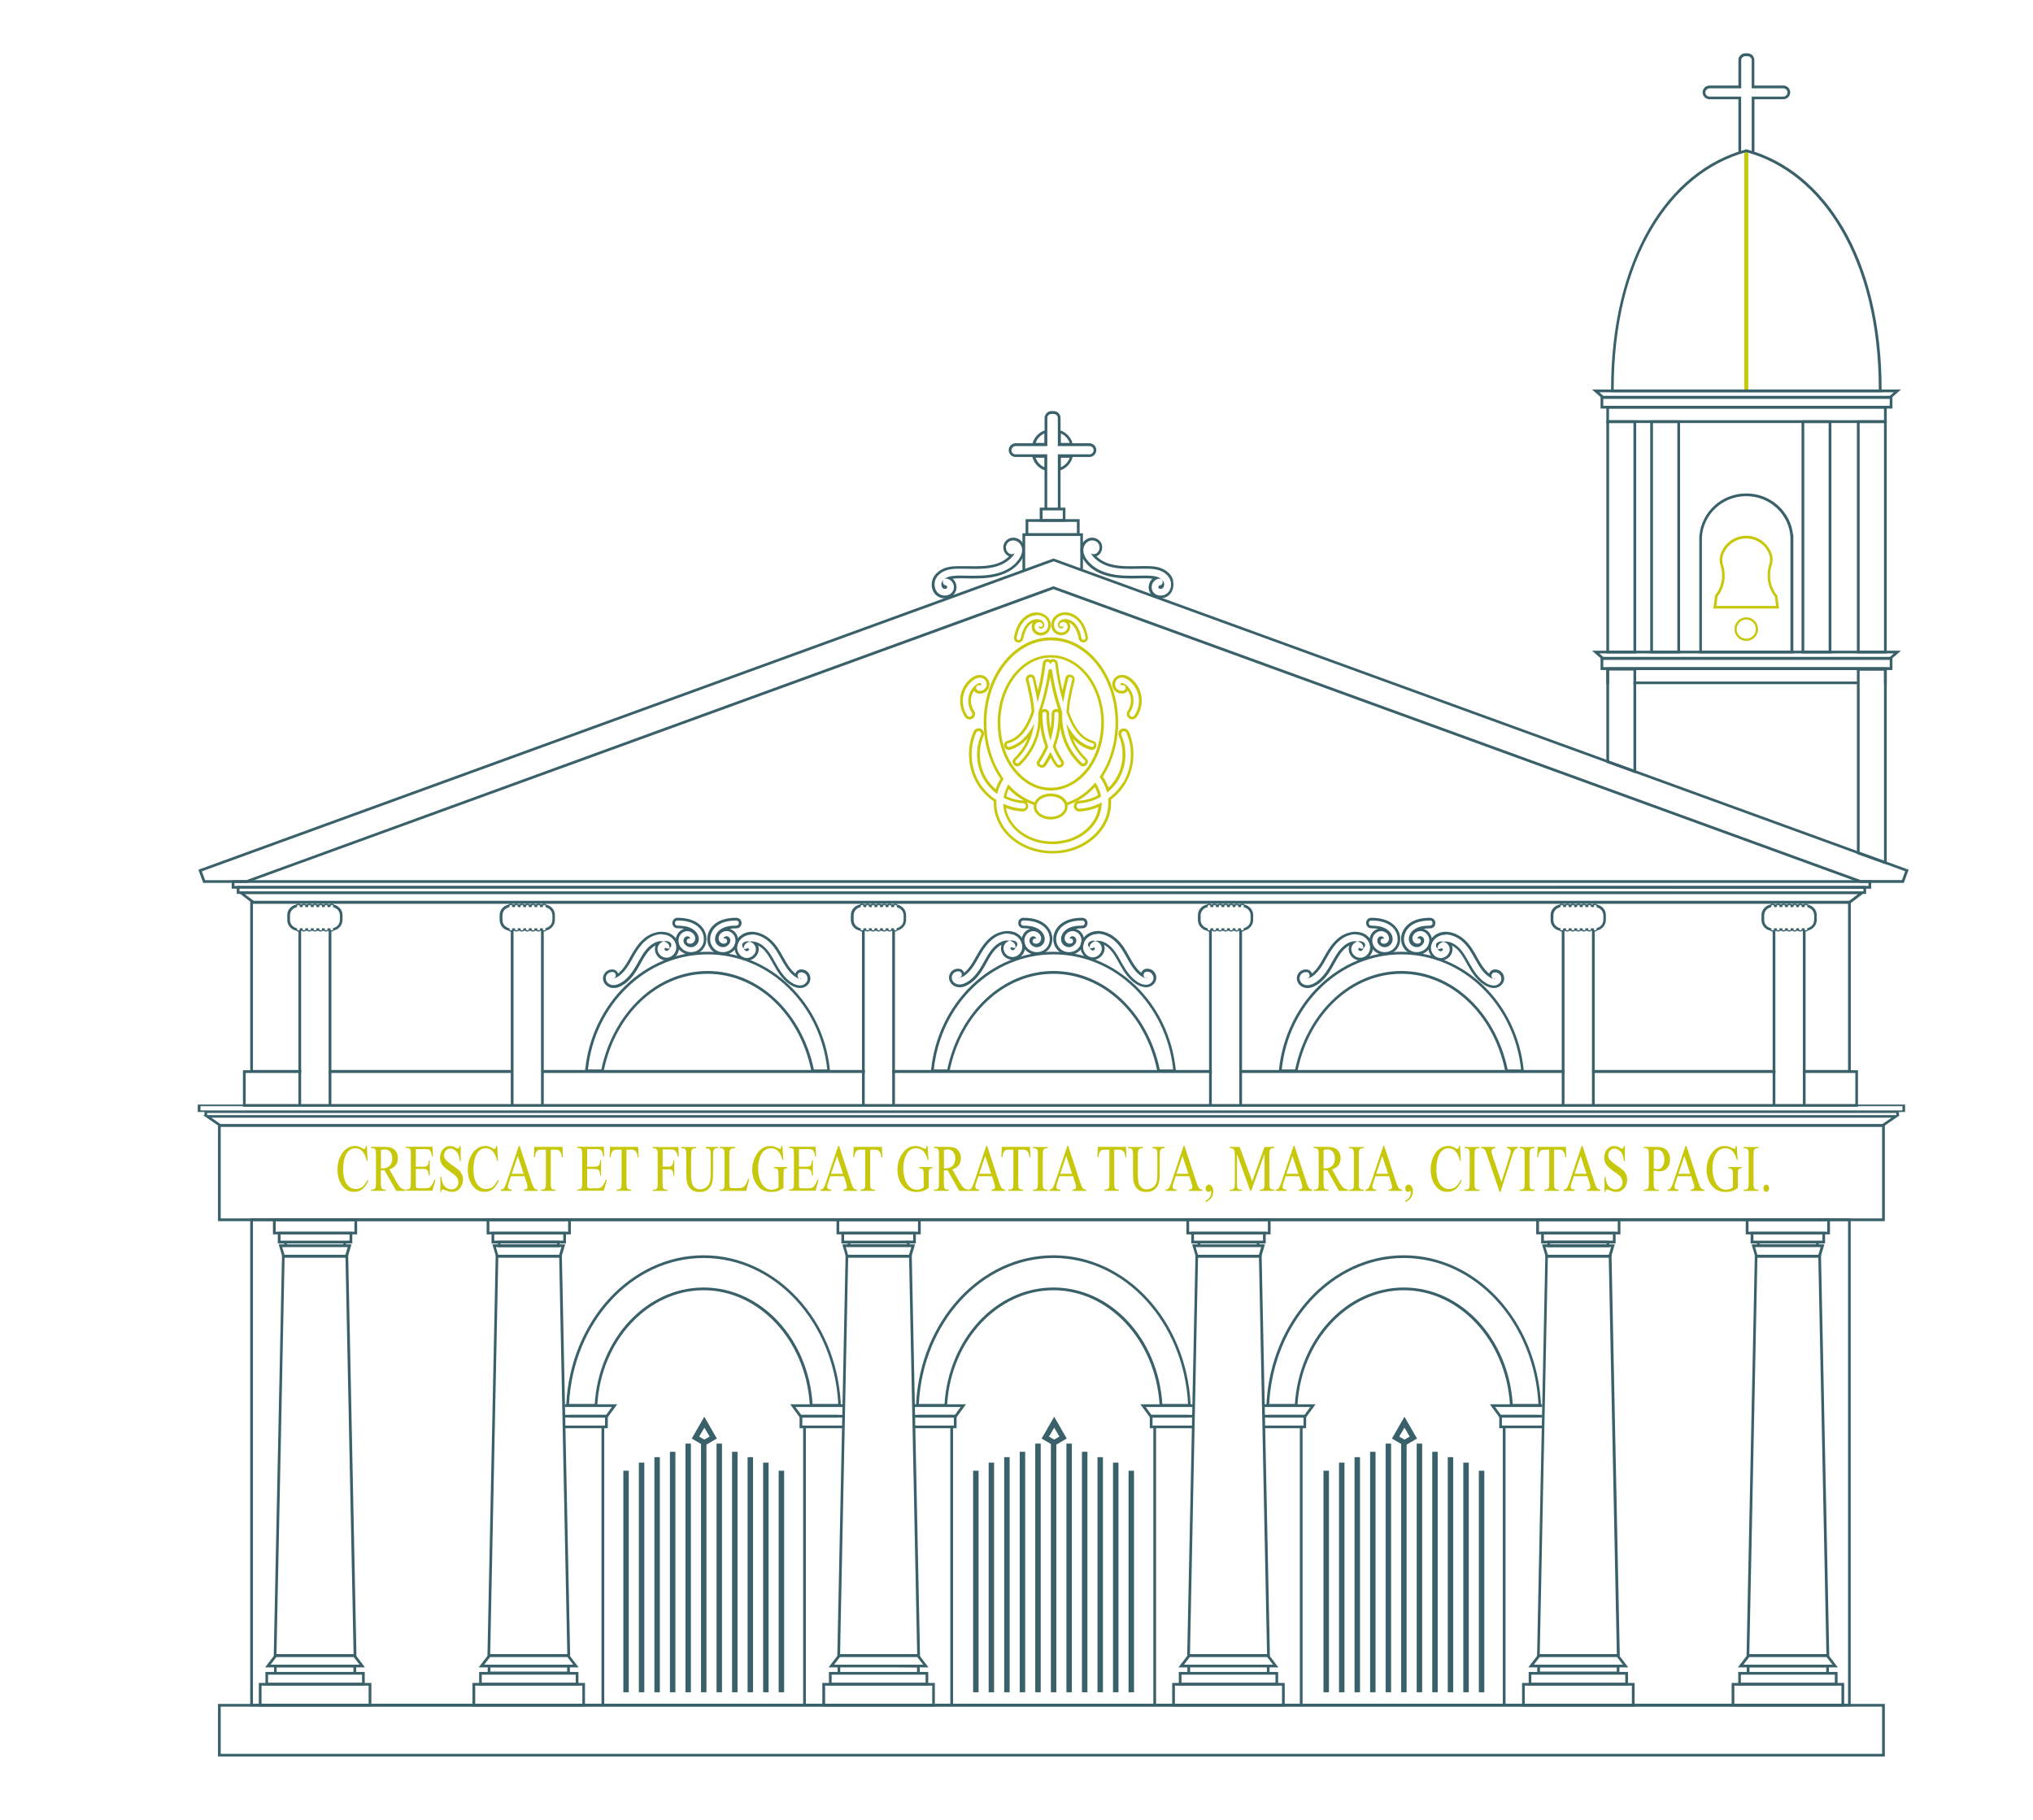 <?xml version="1.0" encoding="UTF-8"?> <svg xmlns="http://www.w3.org/2000/svg" id="Livello_1" version="1.1" viewBox="0 0 246.02 220.21"><defs><style> .st0 { fill: #3a616a; } .st1 { fill: #c7c70b; } .st2 { display: none; } .st3 { fill: #ededed; } </style></defs><g class="st2"><path class="st3" d="M225.05,108.45l.35-.27h.42v-.63h0s.28,0,.28,0h.33v-.7h0s3.73,0,3.73,0h.23l.08-.22.39-1.07.11-.31-.31-.11-2.35-.85v-23.19h.69v-1.43l.38-.33.66-.58h-1.73v-27.56h0v-1.74h.69v-1.4l.38-.33.66-.58h-2.36v-.03c0-7.61-1.6-14.36-4.64-19.53-2.71-4.61-6.42-7.78-10.76-9.23v-6.35h3.5c.22,0,.43-.09.59-.25.15-.15.24-.36.24-.58,0-.46-.37-.83-.83-.83h-3.5v-3.08c0-.45-.37-.82-.82-.82h-.29c-.45,0-.82.37-.82.82v3.08h-3.5c-.22,0-.43.09-.59.25-.15.15-.24.36-.24.58,0,.46.37.83.83.83h3.5v6.35c-4.35,1.44-8.06,4.62-10.77,9.23-3.03,5.17-4.64,11.92-4.64,19.53v.02h0s-1.42,0-1.42,0h-.88l.66.58.38.33v1.4h.69v1.74h0v27.56h0s-.86,0-.86,0h-.88l.66.58.38.33v1.43h.69v10.84l-53.7-19.54c.17-.02.34-.08.5-.15.65-.34.98-1.13.79-1.93-.15-.66-.68-1.22-1.44-1.52-.59-.24-1.23-.27-1.83-.27-.11,0-.23,0-.34,0h-.12c-.21,0-.42,0-.64.01-.28,0-.58.01-.86.01s-.52,0-.74-.02c-1.41-.06-2.43-.4-3.14-1.01-.07-.06-.13-.12-.19-.17.34-.14.61-.47.68-.88.09-.5-.14-.98-.59-1.22-.2-.11-.4-.16-.62-.16-.44,0-.85.24-1.11.61v-1.15h-.4v-1.71h-1.72v-1.38h-.59v-4.53c.72-.26,1.28-.86,1.46-1.61h2.04c.22,0,.43-.09.59-.25.15-.15.24-.36.24-.58,0-.46-.37-.83-.83-.83h-2.06c-.2-.72-.74-1.3-1.45-1.55v-1.52c0-.45-.37-.82-.82-.82h-.29c-.45,0-.82.37-.82.82v1.52c-.71.25-1.25.83-1.46,1.55h-2.05c-.22,0-.43.09-.59.25-.15.15-.24.36-.24.58,0,.46.37.83.83.83h2.03c.19.75.75,1.35,1.47,1.61v4.52h-.59v1.38h0s-1.39,0-1.39,0h-.33v1.71h-.38v1.12c-.26-.35-.66-.58-1.09-.58-.21,0-.42.05-.62.16-.44.24-.67.72-.59,1.22.07.4.33.74.68.88-.06.06-.12.11-.19.17-.71.62-1.73.95-3.14,1.01-.22.01-.47.02-.74.02s-.58,0-.86-.01c-.21,0-.42,0-.64,0h-.12c-.11,0-.22,0-.34,0-.6,0-1.24.03-1.83.27-.76.31-1.28.86-1.44,1.52-.19.8.14,1.6.79,1.93.19.1.41.16.64.17L24.32,105.13l-.31.11.11.31.39,1.07.08.22h3.45v.7h.61v.64h.42l.35.27.86.65v20.41h-.88v4.15h-5.47v.9h.81v.38h-.17l.81.56,1.01.7v11.56h3.9v58.43h-3.9v6.36h201.71v-6.36h-4.12v-58.43h4.12v-11.56l1.01-.7.81-.56h-.11v-.38h.75v-.9h-5.7v-4.15h-.88v-20.24l1.09-.83ZM128.38,56.54v-1.15h1.07c-.18.51-.57.93-1.07,1.15ZM128.38,52.45c.5.22.88.64,1.07,1.15h-1.07v-1.15ZM126.38,52.45v1.15h-1.06c.18-.51.57-.93,1.06-1.15ZM126.38,56.54c-.49-.22-.88-.64-1.06-1.15h1.06v1.15ZM131.6,68.31c.41.44.95.81,1.55,1.07,1.25.54,2.57.62,3.69.62.14,0,.27,0,.41,0,.17,0,.33,0,.5-.01.25,0,.52-.01.77-.01.34,0,.62.01.89.04.02,0,.05,0,.08,0-.08.07-.16.16-.22.25-.24.35-.31.79-.19,1.19.05.16.13.3.23.42l-8.26-3.01v-1.29c.13.24.31.48.54.73ZM115.72,71.46c.12-.4.06-.84-.19-1.19-.06-.09-.14-.18-.22-.25.03,0,.06,0,.08,0,.26-.02.54-.04.89-.04.26,0,.52,0,.77.01.17,0,.33,0,.5.01.14,0,.27,0,.41,0,1.13,0,2.44-.07,3.69-.62.6-.26,1.14-.63,1.55-1.07.22-.23.39-.46.52-.69v1.33l-8.33,3.03c.14-.14.25-.32.31-.52Z"></path></g><g><g><polyline class="st1" points="211.08 18.41 211.57 18.41 211.57 47.14 211.08 47.14"></polyline><g><path class="st0" d="M127.49,115.49c7.49,0,13.66,6.09,14.48,13.93h-1.62c-1.43-6.84-6.65-11.92-12.86-11.92s-11.43,5.07-12.86,11.92h-1.62c.82-7.84,6.99-13.93,14.48-13.93M127.49,115.17c-3.69,0-7.23,1.46-9.97,4.12-2.71,2.63-4.43,6.22-4.84,10.1l-.04.36h2.25l.05-.26c1.44-6.86,6.59-11.65,12.54-11.65s11.11,4.79,12.54,11.65l.05.26h2.25l-.04-.36c-.41-3.89-2.12-7.47-4.84-10.1-2.74-2.65-6.28-4.12-9.97-4.12h0Z"></path><path class="st0" d="M123.84,111.39s0,0,0,0c1.03,0,2.15.22,2.81,1.09.53.7.55,1.77-.16,2.37-.29.25-.66.37-1.02.37-.49,0-.98-.23-1.28-.67-.25-.37-.3-.85-.11-1.25.17-.36.54-.62.94-.62.02,0,.04,0,.05,0,.43.02.83.31.91.75.07.42-.22.77-.6.77-.09,0-.18-.02-.27-.06-.15-.07-.19-.29-.11-.42.06-.1.16-.15.26-.15.05,0,.11.01.16.04-.08-.04-.02-.03-.06-.12-.04-.1-.14-.16-.24-.18-.03,0-.06-.01-.09-.01-.19,0-.35.14-.42.32-.19.5.31.95.77,1,.03,0,.06,0,.09,0,.48,0,.89-.37.95-.85.06-.57-.29-1.07-.75-1.35-.55-.34-1.2-.4-1.83-.41-.4,0-.4-.62,0-.62M123.84,111.06c-.36,0-.62.27-.62.63,0,.36.27.64.62.64.27,0,.55.01.83.06-.38.11-.71.38-.89.76-.24.5-.19,1.11.13,1.58.35.51.93.81,1.55.81.45,0,.89-.16,1.23-.44.79-.66.88-1.92.21-2.82-.61-.81-1.64-1.22-3.07-1.22h0Z"></path><path class="st0" d="M130.98,111.39c.4,0,.39.61,0,.62-.69,0-1.44.08-2,.52-.42.32-.69.87-.54,1.4.12.41.51.68.92.68.08,0,.17-.01.25-.03.45-.13.87-.69.51-1.13-.08-.1-.21-.16-.33-.16-.06,0-.12.01-.17.04-.08.04-.15.1-.17.19-.02.08.02.05-.05.08.05-.02.11-.04.16-.04.1,0,.2.04.26.15.08.13.04.35-.11.42-.09.04-.18.06-.27.06-.43,0-.73-.46-.56-.91.14-.38.53-.61.93-.61.08,0,.16,0,.24.03.41.1.72.47.8.88.09.44-.09.91-.41,1.22-.3.28-.69.42-1.07.42-.46,0-.91-.19-1.21-.57-.59-.73-.39-1.78.25-2.42.68-.68,1.67-.84,2.59-.84h0M130.98,111.06h0c-1.26,0-2.19.31-2.82.94-.82.81-.93,2.04-.27,2.86.35.44.89.69,1.47.69.49,0,.95-.18,1.3-.51.42-.4.61-.98.51-1.52-.1-.54-.51-.99-1.01-1.12.28-.05.57-.06.83-.06.36,0,.62-.28.62-.64,0-.36-.27-.63-.62-.63h0Z"></path><path class="st0" d="M121.95,112.99c.53,0,1.05.18,1.41.63.36.45.48,1.09.17,1.6-.22.36-.61.59-1.01.59-.16,0-.32-.04-.48-.11-.51-.25-.78-.91-.47-1.41.14-.22.36-.38.6-.45.28.06.55.2.67.48.05.11.06.23.04.34-.05.03-.12.05-.18.05s-.14-.02-.21-.07c-.02-.01-.05-.02-.07-.02-.05,0-.1.03-.13.08-.03.05-.04.06,0,.12.03.07.11.14.18.16.02,0,.05.01.07.01.1,0,.2-.06.27-.14.05-.06.08-.13.09-.2.23-.14.32-.53.02-.72-.14-.09-.31-.13-.47-.13-.09,0-.18.01-.26.04-.1-.02-.2-.03-.3-.03-.03,0-.06,0-.1,0-.44.02-.87.25-1.21.52-.83.66-1.26,1.66-1.79,2.55-.51.87-1.18,1.76-2.15,2.15-.16.06-.34.1-.51.1-.35,0-.7-.15-.87-.49-.27-.52.13-1.1.68-1.1.05,0,.1,0,.15.01.22.04.34.3.29.5-.04.13-.13.22-.24.26,0,0-.02,0-.03,0-.03,0-.08-.04-.1-.05h0s0,0,0,0c.01,0-.02.05-.01.05,0,0,0,0,0,0,0,0,0,0,0,0,0,0,0,0,0,0,.04.01,0,.02-.12.02.03,0,.06,0,.09,0,.06,0,.12-.01.17-.03h0s.09-.01.13-.02c.27-.07.53-.26.74-.44.46-.4.8-.9,1.11-1.43.6-1.03,1.12-2.12,2.11-2.85.47-.35,1.12-.6,1.74-.6M121.95,112.66h0c-.66,0-1.38.25-1.94.66-.89.66-1.42,1.59-1.93,2.49-.09.15-.17.31-.26.46-.26.45-.59.95-1.04,1.35-.04.03-.07.06-.11.09-.02-.06-.04-.11-.08-.16-.11-.17-.26-.28-.45-.31-.07-.01-.14-.02-.21-.02-.38,0-.74.2-.93.53-.2.32-.21.71-.03,1.05.22.42.64.67,1.17.67.21,0,.43-.04.63-.12,1.12-.45,1.82-1.46,2.31-2.29.11-.19.22-.38.32-.57.4-.73.78-1.41,1.39-1.9.13-.11.27-.2.41-.27-.09.25-.1.52-.03.79.11.38.38.71.73.88.2.1.41.15.63.15.51,0,1-.28,1.29-.74.37-.59.29-1.39-.19-1.98-.4-.49-.97-.75-1.66-.75h0Z"></path><path class="st0" d="M132.84,112.99c.76,0,1.55.4,2.09.9.89.81,1.34,1.95,1.98,2.94.28.43.61.86,1.02,1.17.19.14.45.33.7.34,0,0,0,0,0,0,0,0,0,0,0,0,.06.02.12.04.18.04.03,0,.06,0,.1,0,0,0,0,0,0,0,0,0,0,0,0,0-.01,0-.02,0-.03,0-.08,0-.08-.07-.1-.07h0s-.09.04-.15.04c-.11-.04-.19-.13-.23-.26-.06-.2.07-.46.29-.5.05,0,.1-.01.15-.01.63,0,.99.77.55,1.27-.2.23-.46.32-.72.32-.32,0-.66-.13-.94-.3-.9-.54-1.47-1.45-1.97-2.33-.49-.87-.97-1.83-1.85-2.37-.31-.19-.68-.33-1.05-.33-.06,0-.11,0-.17,0-.04,0-.07.01-.11.02-.08-.02-.16-.03-.25-.03-.16,0-.32.04-.47.13-.3.19-.21.58.02.72.04.17.19.34.36.34.06,0,.12-.02.18-.07.05-.04.08-.09.09-.15,0-.04,0-.06-.05-.09-.02-.02-.07-.04-.1-.05.02,0,.01.01,0,.01-.02,0-.05-.01-.02-.02-.02,0-.03,0-.04,0,0,0,0,0,0,0,0,0,0,0,0,0,0,0,0,0,0,0,0,0,0,0-.03.03-.07.05-.14.07-.21.07s-.13-.02-.18-.05c0-.03-.01-.06-.01-.08-.02-.39.35-.66.71-.74.32.08.61.32.71.65.21.66-.37,1.29-1.01,1.32-.02,0-.03,0-.05,0-.54,0-1.04-.46-1.14-.98-.12-.59.17-1.16.65-1.51.34-.24.71-.34,1.09-.34M132.84,112.66s0,0,0,0c-.48,0-.91.14-1.29.41-.61.44-.91,1.15-.77,1.83.14.7.78,1.25,1.46,1.25.02,0,.04,0,.07,0,.45-.02.87-.26,1.13-.64.23-.34.3-.74.18-1.12,0-.02-.01-.04-.02-.06.05.03.11.06.16.09.73.45,1.18,1.25,1.61,2.03.04.07.08.15.12.22.49.88,1.1,1.86,2.08,2.45.37.22.77.35,1.11.35.39,0,.72-.15.97-.43.29-.33.36-.79.18-1.18-.18-.39-.55-.64-.98-.64-.07,0-.14,0-.21.02-.18.03-.34.15-.45.31-.03.05-.06.1-.08.16-.32-.24-.61-.58-.93-1.07-.19-.29-.36-.6-.53-.91-.41-.74-.84-1.5-1.51-2.1-.68-.62-1.54-.98-2.32-.98h0Z"></path></g><g><path class="st0" d="M85.63,115.49c7.49,0,13.66,6.09,14.48,13.93h-1.62c-1.43-6.84-6.65-11.92-12.86-11.92s-11.43,5.07-12.86,11.92h-1.62c.82-7.84,6.99-13.93,14.48-13.93M85.63,115.17c-3.69,0-7.23,1.46-9.97,4.12-2.71,2.63-4.43,6.22-4.84,10.1l-.04.36h2.25l.05-.26c1.44-6.86,6.59-11.65,12.54-11.65s11.11,4.79,12.54,11.65l.05.26h2.25l-.04-.36c-.41-3.89-2.12-7.47-4.84-10.1-2.74-2.65-6.28-4.12-9.97-4.12h0Z"></path><path class="st0" d="M81.98,111.39s0,0,0,0c1.03,0,2.15.22,2.81,1.09.53.7.55,1.77-.16,2.37-.29.25-.66.37-1.02.37-.49,0-.98-.23-1.28-.67-.25-.37-.3-.85-.11-1.25.17-.36.54-.62.94-.62.02,0,.04,0,.05,0,.43.02.83.31.91.75.07.42-.22.77-.6.77-.09,0-.18-.02-.27-.06-.15-.07-.19-.29-.11-.42.06-.1.16-.15.26-.15.05,0,.11.01.16.04-.08-.04-.02-.03-.06-.12-.04-.1-.14-.16-.24-.18-.03,0-.06-.01-.09-.01-.19,0-.35.14-.42.32-.19.5.31.95.77,1,.03,0,.06,0,.09,0,.48,0,.89-.37.95-.85.06-.57-.29-1.07-.75-1.35-.55-.34-1.2-.4-1.83-.41-.4,0-.4-.62,0-.62M81.98,111.06c-.36,0-.62.27-.62.63,0,.36.27.64.62.64.27,0,.55.01.83.06-.38.11-.71.38-.89.76-.24.5-.19,1.11.13,1.58.35.51.93.81,1.55.81.45,0,.89-.16,1.23-.44.79-.66.88-1.92.21-2.82-.61-.81-1.64-1.22-3.07-1.22h0Z"></path><path class="st0" d="M89.11,111.39c.4,0,.39.61,0,.62-.69,0-1.44.08-2,.52-.42.32-.69.87-.54,1.4.12.41.51.68.92.68.08,0,.17-.01.25-.03.45-.13.87-.69.51-1.13-.08-.1-.21-.16-.33-.16-.06,0-.12.01-.17.04-.08.04-.15.1-.17.19-.02.08.02.05-.05.08.05-.02.11-.04.16-.04.1,0,.2.04.26.15.08.13.04.35-.11.42-.09.04-.18.06-.27.06-.43,0-.73-.46-.56-.91.14-.38.53-.61.93-.61.08,0,.16,0,.24.03.41.1.72.47.8.88.09.44-.09.91-.41,1.22-.3.28-.69.42-1.07.42-.46,0-.91-.19-1.21-.57-.59-.73-.39-1.78.25-2.42.68-.68,1.67-.84,2.59-.84h0M89.11,111.06h0c-1.26,0-2.19.31-2.82.94-.82.81-.93,2.04-.27,2.86.35.44.89.69,1.47.69.49,0,.95-.18,1.3-.51.42-.4.61-.98.51-1.52-.1-.54-.51-.99-1.01-1.12.28-.05.57-.06.83-.06.36,0,.62-.28.62-.64,0-.36-.27-.63-.62-.63h0Z"></path><path class="st0" d="M80.08,113.07c.53,0,1.05.18,1.41.63.36.45.48,1.09.17,1.6-.22.36-.61.59-1.01.59-.16,0-.32-.04-.48-.11-.51-.25-.78-.91-.47-1.41.14-.22.36-.38.6-.45.28.06.55.2.67.48.05.11.06.23.04.34-.05.03-.12.05-.18.05s-.14-.02-.21-.07c-.02-.01-.05-.02-.07-.02-.05,0-.1.03-.13.08-.03.05-.04.06,0,.12.03.07.11.14.18.16.02,0,.05.01.07.01.1,0,.2-.06.27-.14.05-.06.08-.13.09-.2.23-.14.32-.53.02-.72-.14-.09-.31-.13-.47-.13-.09,0-.18.01-.26.04-.1-.02-.2-.03-.3-.03-.03,0-.06,0-.1,0-.44.02-.87.25-1.21.52-.83.66-1.26,1.66-1.79,2.55-.51.87-1.18,1.76-2.15,2.15-.16.06-.34.1-.51.1-.35,0-.7-.15-.87-.49-.27-.52.13-1.1.68-1.1.05,0,.1,0,.15.01.22.04.34.3.29.5-.04.13-.13.22-.24.26,0,0-.02,0-.03,0-.03,0-.08-.04-.1-.05h0s0,0,0,0c.01,0-.02.05-.01.05,0,0,0,0,0,0,0,0,0,0,0,0,0,0,0,0,0,0,.04.01,0,.02-.12.02.03,0,.06,0,.09,0,.06,0,.12-.01.17-.03h0s.09-.01.13-.02c.27-.07.53-.26.74-.44.46-.4.8-.9,1.11-1.43.6-1.03,1.12-2.12,2.11-2.85.47-.35,1.12-.6,1.74-.6M80.08,112.75c-.66,0-1.38.25-1.94.66-.89.66-1.42,1.59-1.93,2.49-.09.15-.17.31-.26.46-.26.45-.59.95-1.04,1.35-.04.03-.07.06-.11.09-.02-.06-.04-.11-.08-.16-.11-.17-.26-.28-.45-.31-.07-.01-.14-.02-.21-.02-.38,0-.74.2-.93.53-.2.32-.21.71-.03,1.05.22.42.64.67,1.17.67.21,0,.43-.04.63-.12,1.12-.45,1.82-1.46,2.31-2.29.11-.19.22-.38.32-.57.4-.73.78-1.41,1.39-1.9.13-.11.27-.2.41-.27-.09.25-.1.52-.03.79.11.38.38.71.73.88.2.1.41.15.63.15.51,0,1-.28,1.29-.74.37-.59.29-1.39-.19-1.98-.4-.49-.97-.75-1.66-.75h0Z"></path><path class="st0" d="M90.98,113.07c.76,0,1.55.4,2.09.9.89.81,1.34,1.95,1.98,2.94.28.43.61.86,1.02,1.17.19.14.45.33.7.34,0,0,0,0,0,0,0,0,0,0,0,0,.06.02.12.04.18.04.03,0,.06,0,.1,0,0,0,0,0,0,0h0s-.02,0-.03,0c-.08,0-.08-.07-.1-.07h0s-.09.04-.15.04c-.11-.04-.19-.13-.23-.26-.06-.2.07-.46.29-.5.05,0,.1-.01.15-.01.63,0,.99.77.55,1.27-.2.23-.46.32-.72.32-.32,0-.66-.13-.94-.3-.89-.54-1.47-1.45-1.97-2.33-.49-.87-.97-1.83-1.85-2.37-.31-.19-.68-.33-1.05-.33-.06,0-.11,0-.17,0-.04,0-.07.01-.11.02-.08-.02-.16-.03-.25-.03-.16,0-.32.04-.47.13-.3.19-.21.58.02.72.04.17.19.34.36.34.06,0,.12-.02.18-.07.05-.04.08-.09.09-.15,0-.04,0-.06-.05-.09-.02-.02-.07-.04-.1-.05.02,0,.01.01,0,.01-.02,0-.05-.01-.02-.02-.02,0-.03,0-.04,0,0,0,0,0,0,0,0,0,0,0,0,0,0,0,0,0,0,0,0,0,0,0-.03.03-.07.05-.14.07-.21.07s-.13-.02-.18-.05c0-.03-.01-.06-.01-.08-.02-.39.35-.66.71-.74.32.08.61.32.71.65.21.66-.37,1.29-1.01,1.32-.02,0-.03,0-.05,0-.54,0-1.04-.46-1.14-.98-.12-.59.17-1.16.65-1.51.34-.24.71-.34,1.09-.34M90.98,112.75s0,0,0,0c-.48,0-.91.14-1.29.41-.61.44-.91,1.15-.77,1.83.14.7.78,1.25,1.46,1.25.02,0,.04,0,.07,0,.45-.02.87-.26,1.13-.64.23-.34.3-.74.18-1.12,0-.02-.01-.04-.02-.06.05.03.11.06.16.09.73.45,1.18,1.25,1.61,2.03.04.07.08.15.12.22.49.88,1.1,1.86,2.08,2.45.37.22.77.35,1.11.35.39,0,.72-.15.97-.43.29-.33.36-.79.18-1.18-.18-.39-.55-.64-.98-.64-.07,0-.14,0-.21.02-.18.03-.34.15-.45.32-.03.05-.06.1-.08.16-.32-.24-.61-.58-.93-1.07-.19-.29-.36-.6-.53-.91-.41-.74-.84-1.5-1.51-2.1-.68-.62-1.54-.98-2.32-.98h0Z"></path></g><g><path class="st0" d="M169.59,115.49c7.49,0,13.66,6.09,14.48,13.93h-1.62c-1.43-6.84-6.65-11.92-12.86-11.92s-11.43,5.07-12.86,11.92h-1.62c.82-7.84,6.99-13.93,14.48-13.93M169.59,115.17c-3.69,0-7.23,1.46-9.97,4.12-2.71,2.63-4.43,6.22-4.84,10.1l-.04.36h2.25l.05-.26c1.44-6.86,6.59-11.65,12.54-11.65s11.11,4.79,12.54,11.65l.05.26h2.25l-.04-.36c-.41-3.89-2.12-7.47-4.84-10.1-2.74-2.65-6.28-4.12-9.97-4.12h0Z"></path><path class="st0" d="M165.94,111.39s0,0,0,0c1.03,0,2.15.22,2.81,1.09.53.7.55,1.77-.16,2.37-.29.25-.66.37-1.02.37-.49,0-.98-.23-1.28-.67-.25-.37-.3-.85-.11-1.25.17-.36.54-.62.94-.62.02,0,.04,0,.05,0,.43.02.83.31.91.75.07.42-.22.77-.6.77-.09,0-.18-.02-.27-.06-.15-.07-.19-.29-.11-.42.06-.1.16-.15.26-.15.05,0,.11.01.16.04-.08-.04-.02-.03-.06-.12-.04-.1-.14-.16-.24-.18-.03,0-.06-.01-.09-.01-.19,0-.35.14-.42.32-.19.5.31.95.77,1,.03,0,.06,0,.09,0,.48,0,.89-.37.95-.85.06-.57-.29-1.07-.75-1.35-.55-.34-1.2-.4-1.83-.41-.4,0-.4-.62,0-.62M165.94,111.06c-.36,0-.62.27-.62.63,0,.36.27.64.62.64.27,0,.55.01.83.06-.38.11-.71.38-.89.76-.24.5-.19,1.11.13,1.58.35.51.93.81,1.55.81.45,0,.89-.16,1.23-.44.79-.66.88-1.92.21-2.82-.61-.81-1.64-1.22-3.07-1.22h0Z"></path><path class="st0" d="M173.07,111.39c.4,0,.39.61,0,.62-.69,0-1.44.08-2,.52-.42.32-.69.87-.54,1.4.12.41.51.68.92.68.08,0,.17-.01.25-.03.45-.13.87-.69.51-1.13-.08-.1-.21-.16-.33-.16-.06,0-.12.01-.17.04-.08.04-.15.1-.17.19-.02.08.02.05-.05.08.05-.02.11-.04.16-.04.1,0,.2.04.26.15.08.13.04.35-.11.42-.09.04-.18.06-.27.06-.43,0-.73-.46-.56-.91.14-.38.53-.61.93-.61.08,0,.16,0,.24.03.41.1.72.47.8.88.09.44-.09.91-.41,1.22-.3.28-.69.42-1.07.42-.46,0-.91-.19-1.21-.57-.59-.73-.39-1.78.25-2.42.68-.68,1.67-.84,2.59-.84h0M173.07,111.06h0c-1.26,0-2.19.31-2.82.94-.82.81-.93,2.04-.27,2.86.35.44.89.69,1.47.69.49,0,.95-.18,1.3-.51.42-.4.61-.98.51-1.52-.1-.54-.51-.99-1.01-1.12.28-.05.57-.06.83-.06.36,0,.62-.28.62-.64,0-.36-.27-.63-.62-.63h0Z"></path><path class="st0" d="M164.04,113.08c.53,0,1.05.18,1.41.63.36.45.48,1.09.17,1.6-.22.36-.61.59-1.01.59-.16,0-.32-.04-.48-.11-.51-.25-.78-.91-.47-1.41.14-.22.36-.38.6-.45.28.06.55.2.67.48.05.11.06.23.04.34-.05.03-.12.05-.18.05s-.14-.02-.21-.07c-.02-.01-.05-.02-.07-.02-.05,0-.1.03-.13.08-.03.05-.04.06,0,.12.03.07.11.14.18.16.02,0,.05.01.07.01.1,0,.2-.06.27-.14.05-.06.08-.13.09-.2.23-.14.32-.53.02-.72-.14-.09-.31-.13-.47-.13-.09,0-.18.01-.26.04-.1-.02-.2-.03-.3-.03-.03,0-.06,0-.1,0-.44.02-.87.25-1.21.52-.83.66-1.26,1.66-1.79,2.55-.51.87-1.18,1.76-2.15,2.15-.16.06-.34.1-.51.1-.35,0-.7-.15-.87-.49-.27-.52.13-1.1.68-1.1.05,0,.1,0,.15.01.22.04.34.3.29.5-.04.13-.13.22-.24.26,0,0-.02,0-.03,0-.03,0-.08-.04-.1-.05h0s0,0,0,0c.01,0-.02.05-.01.05,0,0,0,0,0,0,0,0,0,0,0,0,0,0,0,0,0,0,.04.01,0,.02-.12.02.03,0,.06,0,.09,0,.06,0,.12-.01.17-.03h0s.09-.01.13-.02c.27-.07.53-.26.74-.44.46-.4.8-.9,1.11-1.43.6-1.03,1.12-2.12,2.11-2.85.47-.35,1.12-.6,1.74-.6M164.04,112.75h0c-.66,0-1.38.25-1.94.66-.89.66-1.42,1.59-1.93,2.49-.09.15-.17.31-.26.46-.26.45-.59.95-1.04,1.35-.04.03-.07.06-.11.09-.02-.06-.04-.11-.08-.16-.11-.17-.26-.28-.45-.31-.07-.01-.14-.02-.21-.02-.38,0-.74.2-.93.53-.2.32-.21.71-.03,1.05.22.42.64.67,1.17.67.21,0,.43-.04.63-.12,1.12-.45,1.82-1.46,2.31-2.29.11-.19.22-.38.32-.57.4-.73.78-1.41,1.39-1.9.13-.11.27-.2.41-.27-.09.25-.1.52-.03.79.11.38.38.71.73.88.2.1.41.15.63.15.51,0,1-.28,1.29-.74.37-.59.29-1.39-.19-1.98-.4-.49-.97-.75-1.66-.75h0Z"></path><path class="st0" d="M174.94,113.08c.76,0,1.55.4,2.09.9.89.81,1.34,1.95,1.98,2.94.28.43.61.86,1.02,1.17.19.14.45.33.7.34,0,0,0,0,0,0,0,0,0,0,0,0,.06.02.12.04.18.04.03,0,.06,0,.1,0h0s0,0,0,0c-.01,0-.02,0-.03,0-.08,0-.08-.07-.1-.07h0s-.09.04-.15.04c-.11-.04-.19-.13-.23-.26-.06-.2.07-.46.29-.5.05,0,.1-.01.15-.01.63,0,.99.77.55,1.27-.2.23-.46.32-.72.32-.32,0-.66-.13-.94-.3-.9-.54-1.47-1.45-1.97-2.33-.49-.87-.97-1.83-1.85-2.37-.31-.19-.68-.33-1.05-.33-.06,0-.11,0-.17,0-.04,0-.07.01-.11.02-.08-.02-.16-.03-.25-.03-.16,0-.32.04-.47.13-.3.19-.21.58.02.72.04.17.19.34.36.34.06,0,.12-.02.18-.07.05-.04.08-.09.09-.15,0-.04,0-.06-.05-.09-.02-.02-.07-.04-.1-.05.02,0,.01.01,0,.01-.02,0-.05-.01-.02-.02-.02,0-.03,0-.04,0,0,0,0,0,0,0,0,0,0,0,0,0,0,0,0,0,0,0,0,0,0,0-.03.03-.07.05-.14.07-.21.07s-.13-.02-.18-.05c0-.03-.01-.06-.01-.08-.02-.39.35-.66.71-.74.32.08.61.32.71.65.21.66-.37,1.29-1.01,1.32-.02,0-.03,0-.05,0-.54,0-1.04-.46-1.14-.98-.12-.59.17-1.16.65-1.51.34-.24.71-.34,1.09-.34M174.94,112.75s0,0,0,0c-.48,0-.91.14-1.29.41-.61.44-.91,1.15-.77,1.83.14.7.78,1.25,1.46,1.25.02,0,.04,0,.07,0,.45-.02.87-.26,1.13-.64.23-.34.3-.74.18-1.12,0-.02-.01-.04-.02-.06.05.03.11.06.16.09.73.45,1.18,1.25,1.61,2.03.04.07.08.15.12.22.49.88,1.1,1.86,2.08,2.45.37.22.77.35,1.11.35.39,0,.72-.15.97-.43.29-.33.36-.79.18-1.18-.18-.39-.55-.64-.98-.64-.07,0-.14,0-.21.02-.18.03-.34.15-.45.32-.03.05-.06.1-.08.16-.32-.24-.61-.58-.93-1.07-.19-.29-.36-.6-.53-.91-.41-.74-.84-1.5-1.5-2.1-.68-.62-1.54-.98-2.32-.98h0Z"></path></g><g><path class="st1" d="M123.13,92.73c-.05,0-.1,0-.16-.02-.21-.06-.37-.23-.42-.43-.04-.18.01-.37.16-.5.5-.48.92-1.02,1.26-1.61.15-.26.28-.54.39-.82-.62.69-1.35,1.16-2.15,1.38-.2.05-.4,0-.54-.14-.15-.15-.21-.37-.15-.57.05-.19.19-.32.39-.37.61-.16,1.17-.53,1.66-1.1.36-.42.67-.96.97-1.68.11-.26.21-.52.29-.76-.07-1.27-.38-2.54-.68-3.77v-.02c-.09-.35.16-.61.43-.68.27-.07.59.05.67.39.12.51.24,1.01.35,1.51.27-1.08.46-2.17.58-3.25.04-.33.27-.54.57-.54.12,0,.24.04.34.12.1-.07.22-.12.34-.12.3,0,.54.22.57.54.1.86.24,1.71.42,2.55.05.25.11.48.16.71.1-.48.22-.96.33-1.42l.02-.09c.08-.34.4-.46.67-.39.27.07.52.33.44.68-.21.86-.39,1.64-.53,2.44-.08.49-.13.94-.16,1.37.12.32.25.64.39.96.64,1.42,1.49,2.28,2.54,2.56.2.05.34.19.39.37.05.2,0,.42-.15.57-.14.14-.34.19-.54.14h0c-.78-.21-1.51-.66-2.1-1.31-.02-.02-.03-.04-.05-.06.36.9.92,1.73,1.65,2.42.14.14.2.32.16.5-.05.2-.22.37-.42.43-.19.06-.39,0-.54-.14-.57-.54-1.05-1.16-1.43-1.82-.7-1.22-1.06-2.65-1.05-4.13,0-.12,0-.23,0-.34-.13-.39-.25-.78-.36-1.12-.32-1.04-.57-2.12-.76-3.22-.07.39-.14.78-.23,1.16-.26,1.2-.55,2.25-.9,3.19.04,1.05-.07,1.98-.33,2.83-.4,1.3-1.14,2.49-2.13,3.44-.11.11-.25.16-.39.16ZM127.11,80.97c.11,0,.19.08.21.18.19,1.34.48,2.65.86,3.9.11.35.23.75.36,1.14v.03s0,.03,0,.03c0,.13,0,.25,0,.37,0,1.42.34,2.79,1.01,3.96.36.64.83,1.22,1.37,1.74.07.06.14.08.22.06.09-.03.17-.11.19-.2.02-.07,0-.13-.07-.19-.92-.88-1.59-1.97-1.94-3.16-.04-.12-.07-.24-.09-.34l-.2-.92.5.79c.18.29.39.56.61.8.55.6,1.22,1.02,1.94,1.21h0c.09.02.17,0,.23-.05.06-.06.09-.17.07-.25-.02-.07-.07-.12-.16-.14-1.15-.3-2.07-1.22-2.75-2.74-.15-.34-.29-.68-.41-1.01v-.03s0-.03,0-.03c.03-.46.08-.93.16-1.44.14-.81.32-1.59.53-2.46.04-.18-.1-.26-.19-.28-.04,0-.23-.05-.28.15l-.02.09c-.17.69-.34,1.41-.47,2.12l-.13.72-.19-.7c-.12-.44-.23-.9-.34-1.42-.19-.85-.33-1.72-.43-2.58-.01-.12-.08-.25-.25-.25-.07,0-.16.05-.21.11l-.13.18-.13-.18c-.05-.06-.14-.11-.21-.11-.16,0-.23.13-.25.25-.15,1.33-.41,2.67-.77,3.99l-.19.69-.13-.71c-.13-.73-.3-1.46-.48-2.19-.05-.19-.24-.16-.28-.15-.09.02-.24.11-.2.28v.02c.31,1.25.62,2.55.69,3.86v.03s0,.03,0,.03c-.09.26-.2.53-.31.8-.32.76-.64,1.32-1.03,1.77-.53.62-1.15,1.02-1.82,1.2-.09.02-.14.07-.16.14-.02.08,0,.19.07.25.06.06.13.08.22.05.99-.26,1.87-.96,2.54-2.01l.53-.84-.23.96c-.15.64-.39,1.25-.71,1.81-.35.62-.79,1.19-1.32,1.69-.06.06-.08.12-.07.19.02.09.1.17.19.19.08.02.16,0,.22-.06.96-.92,1.66-2.06,2.05-3.3.26-.83.36-1.73.32-2.76v-.03s0-.03,0-.03c.34-.94.63-1.98.89-3.18.13-.61.25-1.24.34-1.87.01-.11.1-.18.21-.18h0Z"></path><path class="st1" d="M126.07,92.89c-.13,0-.25-.04-.36-.11-.26-.17-.32-.48-.15-.73.36-.54.68-1.12.93-1.73-.48-1.28-.7-2.62-.68-3.97,0-.17.07-.32.2-.42.11-.09.25-.13.4-.13.14,0,.28.05.38.14.12.1.18.25.18.41-.01.62.04,1.25.15,1.86.11-.62.16-1.24.15-1.86,0-.36.28-.55.56-.55.28,0,.59.19.59.55.02,1.35-.21,2.68-.68,3.97.25.6.56,1.18.93,1.73.11.16.13.35.05.51-.09.19-.29.31-.51.33-.21.01-.4-.08-.51-.25h0c-.2-.31-.39-.62-.56-.94-.17.32-.36.64-.56.94-.12.18-.3.26-.47.26ZM127.11,90.97l.15.3c.2.4.43.8.69,1.19h0c.07.1.15.11.22.11.1,0,.2-.07.24-.15.03-.06.02-.12-.02-.18-.39-.58-.72-1.2-.98-1.84l-.02-.06.02-.06c.47-1.27.7-2.58.68-3.91,0-.18-.16-.23-.26-.22-.04,0-.24.01-.23.22.01.9-.09,1.81-.32,2.69l-.16.62-.16-.62c-.23-.88-.33-1.78-.32-2.69,0-.2-.19-.22-.23-.22-.1,0-.26.04-.26.22-.02,1.33.21,2.64.68,3.91v.03s.01.06.01.06v.03c-.28.64-.61,1.26-1,1.84-.1.15.01.24.06.28.09.06.27.1.37-.06.25-.38.48-.78.69-1.19l.15-.3Z"></path></g><path class="st1" d="M125.47,74.43s.1,0,.15,0c.43.04.81.25,1.03.56.26.37.27.88.02,1.22-.14.19-.38.32-.63.34-.03,0-.06,0-.09,0-.2,0-.38-.07-.52-.19-.24-.21-.31-.55-.16-.8.09-.16.26-.26.44-.27.01,0,.02,0,.04,0,.16,0,.3.07.39.19.08.11.06.26-.05.34-.04.03-.1.05-.15.05-.07,0-.14-.03-.19-.09,0,0,0,0,0,0-.02,0-.05.01-.05.02-.03.05,0,.14.06.2.06.06.14.07.2.07.02,0,.03,0,.04,0,.11-.01.22-.07.28-.15.13-.17.12-.45-.02-.64-.14-.19-.39-.33-.68-.35-.04,0-.07,0-.11,0-.46,0-.95.26-1.3.7-.3.39-.51.9-.66,1.62-.02.12-.13.2-.24.2-.02,0-.03,0-.05,0-.13-.03-.22-.16-.19-.29.1-.5.29-1.23.75-1.82.44-.56,1.07-.89,1.69-.89M125.47,74.1c-.72,0-1.45.38-1.94,1.01-.51.64-.71,1.43-.82,1.96-.03.15,0,.3.08.43.08.13.21.21.36.25.04,0,.08.01.11.01.27,0,.51-.19.56-.46.13-.66.32-1.13.59-1.48.16-.21.36-.37.58-.46-.01.02-.02.03-.03.05-.21.39-.12.89.23,1.21.2.18.46.28.74.28.04,0,.08,0,.13,0,.34-.03.66-.21.85-.47.34-.45.33-1.13-.01-1.61-.28-.39-.75-.65-1.27-.69-.06,0-.12,0-.18,0h0Z"></path><path class="st1" d="M118.58,82c.18,0,.35.05.51.17.3.23.4.68.22,1.01-.14.26-.43.42-.72.42-.08,0-.17-.01-.25-.04-.17-.06-.26-.25-.2-.42.05-.14.17-.22.31-.22.04,0,.07,0,.11.02.01,0,.02,0,.04,0,.05,0,.11-.03.14-.07.03-.05,0-.15-.04-.18-.03-.02-.07-.03-.12-.03-.13,0-.31.09-.45.19-.5.38-.84.96-.93,1.58-.1.62.05,1.27.41,1.79.1.15.07.35-.08.46-.06.04-.12.06-.19.06-.1,0-.21-.05-.27-.14-.45-.65-.64-1.48-.52-2.26.12-.78.55-1.51,1.18-2,.24-.19.55-.33.86-.33M118.58,81.67c-.47,0-.86.25-1.06.4-.69.54-1.17,1.34-1.3,2.21-.13.87.08,1.78.58,2.5.12.18.32.28.54.28.13,0,.26-.04.37-.12.3-.21.37-.62.17-.91-.31-.45-.44-1.01-.36-1.55.05-.32.18-.64.36-.9.08.14.2.24.36.3.11.04.23.06.36.06.42,0,.81-.23,1.01-.59.25-.47.12-1.1-.31-1.43-.21-.16-.45-.24-.71-.24h0Z"></path><path class="st1" d="M128.92,74.43c.61,0,1.25.33,1.69.89.46.59.65,1.32.75,1.82.03.13-.06.26-.19.29-.02,0-.03,0-.05,0-.11,0-.22-.08-.24-.2-.14-.72-.35-1.23-.66-1.62-.34-.44-.83-.7-1.3-.7-.04,0-.07,0-.11,0-.29.03-.54.16-.68.35-.14.2-.15.47-.02.64.06.08.17.14.28.15.01,0,.03,0,.04,0,.06,0,.14-.01.2-.07.06-.05.09-.15.06-.2,0-.01-.03-.02-.05-.02,0,0,0,0,0,0-.05.06-.12.1-.19.1-.05,0-.1-.02-.15-.05-.11-.08-.13-.24-.04-.35.09-.12.24-.19.39-.19.01,0,.02,0,.04,0,.19.01.36.12.44.27.14.25.07.59-.17.8-.14.13-.32.19-.52.19-.03,0-.06,0-.09,0-.25-.02-.48-.15-.62-.34-.25-.34-.25-.85.02-1.22.22-.31.61-.52,1.03-.56.05,0,.1,0,.15,0M128.92,74.1h0c-.06,0-.12,0-.18,0-.52.05-1,.3-1.27.69-.34.48-.35,1.16-.01,1.61.2.26.52.44.85.47.04,0,.08,0,.12,0,.28,0,.54-.1.74-.28.35-.31.45-.82.23-1.2,0-.02-.02-.03-.03-.05.21.1.41.26.58.46.27.34.46.81.59,1.48.05.27.29.46.56.46.04,0,.08,0,.11-.01.15-.03.28-.12.36-.24.08-.13.11-.28.08-.43-.11-.53-.31-1.32-.82-1.96-.5-.63-1.22-1.01-1.94-1.01h0Z"></path><path class="st1" d="M135.75,82c.31,0,.62.15.86.33.63.49,1.06,1.21,1.18,2s-.07,1.61-.52,2.26c-.06.09-.17.14-.27.14-.06,0-.13-.02-.19-.06-.15-.1-.19-.31-.08-.46.36-.52.51-1.17.41-1.79-.1-.62-.43-1.2-.93-1.58-.14-.11-.32-.19-.45-.19-.05,0-.09.01-.12.03-.05.04-.07.13-.04.18.02.04.08.07.14.07.01,0,.03,0,.04,0,.04-.01.07-.02.11-.02.14,0,.26.09.31.22.06.17-.03.36-.2.42-.08.03-.17.04-.25.04-.29,0-.58-.16-.72-.42-.18-.34-.08-.78.22-1.01.16-.12.33-.17.51-.17M135.75,81.67h0c-.26,0-.5.08-.71.24-.43.33-.57.95-.31,1.43.19.36.59.59,1.01.59.12,0,.24-.02.36-.06.16-.05.28-.16.36-.3.19.27.32.58.37.9.08.54-.05,1.1-.36,1.55-.21.3-.13.71.17.91.11.08.24.12.37.12.22,0,.42-.11.54-.28.5-.72.71-1.63.58-2.5-.13-.87-.61-1.67-1.3-2.21-.19-.15-.59-.4-1.06-.4h0Z"></path><g><path class="st1" d="M122.47,93.06c.16.22.34.43.52.63.07.08.15.16.23.24,1.09,1.08,2.46,1.73,3.95,1.73s2.98-.71,4.09-1.88c.08-.08.15-.16.22-.24.18-.2.34-.42.5-.64.06-.09.12-.18.18-.27.9-1.41,1.43-3.21,1.43-5.16,0-4.53-2.88-8.2-6.43-8.2s-6.43,3.67-6.43,8.2c0,2.04.58,3.9,1.55,5.34.06.09.12.18.19.27ZM127.16,79.57c3.36,0,6.1,3.53,6.1,7.88,0,1.93-.55,3.79-1.54,5.23v.02c-.12.16-.24.31-.36.46-.04.05-.08.1-.13.15-1.12,1.3-2.56,2.01-4.07,2.01s-2.83-.66-3.93-1.86c-.02-.02-.05-.05-.07-.07-.02-.02-.04-.05-.07-.07-.13-.15-.25-.3-.36-.45-1.08-1.47-1.67-3.39-1.67-5.42,0-4.34,2.74-7.88,6.1-7.88Z"></path><path class="st1" d="M132.97,97.28h0c-.74.34-1.53.54-2.34.59h-.02c-.17,0-.32-.13-.33-.31-.01-.18.13-.34.31-.35.82-.05,1.62-.27,2.35-.64.1-.05.21-.11.31-.17,0-.01,0-.02,0-.04-.02-.1-.04-.2-.07-.3-.09-.36-.23-.69-.4-1h0s-.23-.38-.23-.38c-.07.09-.15.17-.22.26-.91,1.02-2,1.77-3.21,2.17-.26-.64-1.03-1.09-1.96-1.09s-1.69.44-1.95,1.07c-1.1-.37-2.11-1.03-2.96-1.93-.08-.08-.16-.17-.23-.25-.06.1-.11.2-.16.31-.15.31-.27.64-.35.98-.02.11-.05.22-.06.34.1.05.21.1.31.15.65.29,1.36.47,2.08.51.18,0,.32.16.31.35,0,.17-.15.31-.33.31h-.02c-.71-.04-1.4-.2-2.06-.46-.11-.04-.22-.09-.33-.15,0,.1,0,.2.02.3,0,.02,0,.05,0,.07.11,1.01.62,1.97,1.33,2.7,1.2,1.23,2.9,1.83,4.6,1.83.7,0,1.41-.1,2.08-.31,1.99-.62,3.69-2.26,3.87-4.36.01-.12.02-.24.02-.36v-.02c-.11.06-.22.11-.33.16ZM123.82,96.88c-.71-.04-1.4-.22-2.04-.52.06-.3.16-.6.28-.88.57.58,1.2,1.06,1.87,1.42-.04,0-.07-.01-.11-.02ZM125.42,97.51c0-.11.04-.21.09-.31.23-.49.88-.84,1.64-.84s1.41.36,1.64.85c.05.1.07.21.08.32,0,.02,0,.05,0,.07,0,.69-.77,1.24-1.72,1.24s-1.73-.56-1.73-1.24c0-.03,0-.06,0-.08ZM129.31,101.53c-.63.2-1.3.3-1.98.3-1.7,0-3.29-.63-4.37-1.73-.65-.66-1.08-1.5-1.22-2.33.64.24,1.31.39,2,.42h.04c.35,0,.63-.27.65-.62.01-.18-.05-.34-.16-.47-.02-.02-.04-.04-.06-.06.29.14.59.27.89.37,0,.06-.01.12-.01.18,0,.88.9,1.57,2.05,1.57s2.05-.69,2.05-1.57c0-.06,0-.11,0-.16,1.21-.39,2.34-1.14,3.3-2.19.17.32.3.65.38,1-.71.38-1.5.61-2.3.65-.17,0-.33.09-.45.22-.12.13-.18.3-.17.47.02.35.31.62.65.62h.04c.79-.04,1.57-.23,2.29-.54-.26,1.98-1.95,3.36-3.62,3.88ZM136.59,88.53c-.1-.24-.34-.39-.6-.39-.09,0-.18.02-.26.05-.33.14-.48.53-.34.86.72,1.65.58,3.64-.36,5.17-.25.4-.55.77-.89,1.09-.17-.46-.39-.91-.68-1.33,1.2-1.84,1.85-4.15,1.85-6.55,0-5.68-3.65-10.3-8.13-10.3s-8.14,4.62-8.14,10.3c0,2.52.72,4.92,2.03,6.8-.24.4-.43.83-.57,1.27-.43-.37-.81-.81-1.11-1.29-.94-1.54-1.08-3.52-.36-5.17.07-.16.07-.34,0-.5-.06-.16-.19-.29-.35-.36-.08-.04-.17-.05-.26-.05-.26,0-.5.15-.6.39-.89,2.04-.72,4.49.45,6.38.51.82,1.18,1.52,1.98,2.06-.04,1.16.33,2.37,1.02,3.35,1.31,1.86,3.6,2.97,6.11,2.97.46,0,.93-.04,1.38-.11,2.86-.48,5.16-2.56,5.61-5.05.06-.33.09-.63.09-.94,0-.01,0-.03,0-.04v-.02s0-.05,0-.07c0-.1,0-.19-.01-.29.67-.51,1.26-1.14,1.7-1.87,1.17-1.9,1.34-4.34.45-6.38ZM135.86,94.74c-.39.63-.89,1.19-1.46,1.65-.1.08-.2.16-.3.23.01.13.02.25.02.38,0,.03,0,.05,0,.08,0,.02,0,.03,0,.05v.02s0,.02,0,.03c0,.3-.03.59-.09.89-.46,2.58-2.87,4.37-5.34,4.79-.44.07-.88.11-1.32.11-2.26,0-4.51-.95-5.84-2.83-.6-.86-.95-1.9-.96-2.95,0-.13,0-.25.01-.38-.11-.07-.21-.14-.31-.21-.68-.5-1.27-1.13-1.72-1.85-1.11-1.81-1.27-4.14-.43-6.08.05-.12.17-.2.3-.2.04,0,.09,0,.13.03.17.07.24.27.17.43-.76,1.75-.62,3.85.39,5.47.34.56.78,1.05,1.29,1.47.09.08.19.15.28.22.02-.11.05-.23.09-.34.12-.42.29-.82.51-1.2.06-.1.12-.2.18-.3-.07-.1-.14-.19-.2-.29-1.18-1.75-1.89-4.02-1.89-6.5,0-5.51,3.5-9.97,7.81-9.97s7.81,4.46,7.81,9.97c0,2.37-.65,4.55-1.73,6.26-.06.1-.12.19-.19.29,0,0,0,.01-.01.02l.21.27h0s.04.07.06.11c.23.36.41.76.55,1.17.04.11.07.23.1.34.1-.08.19-.15.28-.23h0c.41-.37.77-.8,1.06-1.27,1-1.63,1.15-3.72.39-5.47-.07-.17,0-.36.17-.43.04-.02.09-.03.13-.03.13,0,.25.07.3.2.85,1.94.68,4.27-.43,6.08ZM132.97,97.28c-.74.34-1.53.54-2.34.59h-.02c-.17,0-.32-.13-.33-.31-.01-.18.13-.34.31-.35.82-.05,1.62-.27,2.35-.64.1-.05.21-.11.31-.17,0-.01,0-.02,0-.04-.02-.1-.04-.2-.07-.3-.09-.36-.23-.69-.4-1h0s-.23-.38-.23-.38c-.07.09-.15.17-.22.26-.91,1.02-2,1.77-3.21,2.17-.26-.64-1.03-1.09-1.96-1.09s-1.69.44-1.95,1.07c-1.1-.37-2.11-1.03-2.96-1.93-.08-.08-.16-.17-.23-.25-.06.1-.11.2-.16.31-.15.31-.27.64-.35.98-.02.11-.05.22-.06.34.1.05.21.1.31.15.65.29,1.36.47,2.08.51.18,0,.32.16.31.35,0,.17-.15.31-.33.31h-.02c-.71-.04-1.4-.2-2.06-.46-.11-.04-.22-.09-.33-.15,0,.1,0,.2.02.3,0,.02,0,.05,0,.07.11,1.01.62,1.97,1.33,2.7,1.2,1.23,2.9,1.83,4.6,1.83.7,0,1.41-.1,2.08-.31,1.99-.62,3.69-2.26,3.87-4.36.01-.12.02-.24.02-.36v-.02c-.11.06-.22.11-.33.16h0ZM123.82,96.88c-.71-.04-1.4-.22-2.04-.52.06-.3.16-.6.28-.88.57.58,1.2,1.06,1.87,1.42-.04,0-.07-.01-.11-.02ZM125.42,97.51c0-.11.04-.21.09-.31.23-.49.88-.84,1.64-.84s1.41.36,1.64.85c.05.1.07.21.08.32,0,.02,0,.05,0,.07,0,.69-.77,1.24-1.72,1.24s-1.73-.56-1.73-1.24c0-.03,0-.06,0-.08ZM129.31,101.53c-.63.2-1.3.3-1.98.3-1.7,0-3.29-.63-4.37-1.73-.65-.66-1.08-1.5-1.22-2.33.64.24,1.31.39,2,.42h.04c.35,0,.63-.27.65-.62.01-.18-.05-.34-.16-.47-.02-.02-.04-.04-.06-.06.29.14.59.27.89.37,0,.06-.01.12-.01.18,0,.88.9,1.57,2.05,1.57s2.05-.69,2.05-1.57c0-.06,0-.11,0-.16,1.21-.39,2.34-1.14,3.3-2.19.17.32.3.65.38,1-.71.38-1.5.61-2.3.65-.17,0-.33.09-.45.22-.12.13-.18.3-.17.47.02.35.31.62.65.62h.04c.79-.04,1.57-.23,2.29-.54-.26,1.98-1.95,3.36-3.62,3.88Z"></path></g><path class="st0" d="M226.11,106.84v.37H28.37v-.37h197.74M226.44,106.51H28.04v1.03h198.4v-1.03h0Z"></path><path class="st0" d="M225.5,107.43v.51H28.98v-.56l196.52.17M225.83,107.21H28.65v.96h197.17v-.96h0Z"></path><path class="st0" d="M224.85,108.19l-1.1.84H30.72l-1.1-.84h195.23M225.82,107.86H28.66l.77.59,1.1.84.09.07h193.25l.09-.07,1.1-.84.77-.59h0Z"></path><path class="st0" d="M230.22,133.86v.51H24.26v-.51h205.95M230.54,133.66H23.93v.9h206.61v-.9h0Z"></path><path class="st0" d="M229.47,134.68v.38H25.07v-.38h204.4M229.8,134.53H24.74v.47l.33.2h204.4l.17-.11.16-.11v-.45h0Z"></path><path class="st0" d="M228.91,135.25l-1.15.79H26.71l-1.14-.79h203.34M229.91,134.94H24.57l.81.56,1.14.79.09.06h201.26l.09-.06,1.15-.79.81-.56h0Z"></path><path class="st0" d="M227.76,136.34v11.1H26.71v-11.1h201.05M228.09,136.03H26.38v11.74h201.71v-11.74h0Z"></path><path class="st0" d="M227.76,206.52v5.71H26.71v-5.71h201.05M228.09,206.19H26.38v6.36h201.71v-6.36h0Z"></path><path class="st0" d="M127.48,152.23c8.68,0,15.78,7.81,16.29,17.67h-3.11c-.5-7.88-6.21-14.1-13.18-14.1s-12.68,6.22-13.18,14.1h-3.11c.51-9.86,7.61-17.67,16.29-17.67M127.48,151.9c-8.8,0-16.1,7.9-16.62,17.99l-.02.34h3.76l.02-.31c.49-7.73,6.14-13.79,12.85-13.79s12.36,6.06,12.85,13.79l.02.31h3.76l-.02-.34c-.52-10.09-7.82-17.99-16.61-17.99h0Z"></path><path class="st0" d="M85.15,152.23c8.68,0,15.78,7.81,16.29,17.67h-3.11c-.5-7.88-6.21-14.1-13.18-14.1s-12.68,6.22-13.18,14.1h-3.11c.51-9.86,7.61-17.67,16.29-17.67M85.15,151.9c-8.8,0-16.1,7.9-16.62,17.99l-.02.34h3.76l.02-.31c.49-7.73,6.14-13.79,12.85-13.79s12.36,6.06,12.85,13.79l.02.31h3.76l-.02-.34c-.52-10.09-7.82-17.99-16.61-17.99h0Z"></path><path class="st0" d="M169.88,152.23c8.68,0,15.78,7.81,16.29,17.67h-3.11c-.5-7.88-6.21-14.1-13.18-14.1s-12.68,6.22-13.18,14.1h-3.11c.51-9.86,7.61-17.67,16.29-17.67M169.88,151.9c-8.8,0-16.1,7.9-16.62,17.99l-.02.34h3.76l.02-.31c.49-7.73,6.14-13.79,12.85-13.79s12.36,6.06,12.85,13.79l.02.31h3.76l-.02-.34c-.52-10.09-7.82-17.99-16.61-17.99h0Z"></path><path class="st0" d="M127.49,67.92h0s103.06,37.51,103.06,37.51l-.39,1.07h-4.98l-97.7-35.56L29.8,106.51h-4.98l-.39-1.07,103.06-37.51h0M127.49,67.58l-.11.04h0S24.32,105.13,24.32,105.13l-.31.11.11.31.39,1.07.08.22h5.26l.05-.02,97.59-35.52,97.59,35.52.05.02h5.26l.08-.22.39-1.07.11-.31-.31-.11-103.06-37.51-.11-.04h0Z"></path><polygon class="st0" points="124.06 69.06 123.73 69.06 123.73 64.53 131.05 64.53 131.05 69 130.73 69 130.73 64.85 124.06 64.85 124.06 69.06"></polygon><path class="st0" d="M130.32,63.15v1.38h-5.88v-1.38h5.88M130.65,62.82h-6.54v2.04h6.54v-2.04h0Z"></path><path class="st0" d="M128.61,61.76v1.05h-2.45v-1.05h2.45M128.93,61.43h-3.11v1.71h3.11v-1.71h0Z"></path><path class="st0" d="M124.02,66.34c-.1-.72-.71-1.28-1.38-1.28-.21,0-.42.05-.62.16-.44.24-.67.72-.59,1.22.07.4.33.74.68.88-.06.06-.12.11-.19.17-.71.62-1.73.95-3.14,1.01-.22.01-.47.02-.74.02s-.58,0-.87-.01c-.21,0-.42,0-.64,0h-.12c-.11,0-.22,0-.34,0-.6,0-1.24.03-1.83.27-.76.31-1.28.86-1.44,1.52-.19.8.14,1.6.79,1.93.22.11.47.17.73.17.66,0,1.19-.37,1.37-.94.12-.4.06-.84-.19-1.19-.06-.09-.14-.18-.22-.25.03,0,.06,0,.08,0,.26-.02.54-.04.89-.04.26,0,.52,0,.77.01.17,0,.33,0,.5.01.14,0,.27,0,.41,0,1.13,0,2.44-.07,3.69-.62.6-.26,1.14-.63,1.55-1.07.63-.66.9-1.33.81-1.97ZM122.97,68.08c-.4.43-.91.76-1.45,1-1.13.49-2.34.59-3.56.59-.14,0-.27,0-.41,0-.42,0-.85-.02-1.28-.02-.31,0-.61,0-.92.04-.51.05-1.17.24-1.38.76-.14.34,0,.81.37.81.02,0,.04,0,.06,0,.07,0,.15-.04.19-.09.04-.05.03-.06.03-.11,0-.06-.03-.12-.07-.18,0-.01-.02-.02-.03-.03,0,0-.04-.01-.03-.01,0,0,0,0,0,0-.52-.03-.53-.82-.03-.82,0,0,.02,0,.03,0,.65.04,1.1.72.9,1.34-.15.47-.6.71-1.05.71-.2,0-.4-.05-.58-.14-.56-.29-.76-.98-.63-1.57.14-.62.67-1.06,1.24-1.29.53-.22,1.13-.25,1.71-.25.15,0,.3,0,.45,0,.5,0,1,.02,1.5.02.25,0,.51,0,.76-.02,1.17-.05,2.43-.3,3.34-1.09.22-.19.54-.5.68-.82-.08.1-.21.15-.35.15-.03,0-.06,0-.09,0-.33-.05-.58-.35-.63-.67-.06-.35.1-.71.42-.88.15-.08.31-.12.46-.12.52,0,.98.45,1.06.99.09.65-.3,1.24-.72,1.7Z"></path><path class="st0" d="M141.98,70.29c-.15-.66-.68-1.22-1.44-1.52-.59-.24-1.23-.27-1.83-.27-.11,0-.23,0-.34,0h-.12c-.21,0-.42,0-.64.01-.28,0-.58.01-.86.01s-.52,0-.74-.02c-1.41-.06-2.43-.4-3.14-1.01-.07-.06-.13-.12-.19-.17.34-.14.61-.47.68-.88.09-.5-.14-.98-.59-1.22-.2-.11-.4-.16-.62-.16-.68,0-1.28.56-1.38,1.28-.09.64.18,1.3.81,1.97.41.44.95.81,1.55,1.07,1.25.54,2.57.62,3.69.62.14,0,.27,0,.41,0,.17,0,.33,0,.5-.01.25,0,.52-.01.77-.01.34,0,.62.01.89.04.02,0,.05,0,.08,0-.08.07-.16.16-.22.25-.24.35-.31.79-.19,1.19.18.57.71.94,1.37.94.26,0,.51-.06.73-.17.65-.34.98-1.13.79-1.93ZM141.04,71.93c-.18.09-.38.14-.58.14-.46,0-.91-.24-1.05-.71-.19-.62.25-1.3.9-1.34.01,0,.02,0,.03,0,.5,0,.49.79-.03.82,0,0,0,0,0,0,.01,0-.03,0-.03.01-.01,0-.02.01-.03.03-.04.05-.06.12-.07.18,0,.05,0,.07.03.11.05.05.12.08.19.09.02,0,.04,0,.06,0,.37,0,.51-.47.37-.81-.22-.52-.87-.72-1.38-.76-.3-.03-.61-.04-.92-.04-.43,0-.85.02-1.28.02-.14,0-.27,0-.41,0-1.22,0-2.43-.1-3.56-.59-.54-.23-1.04-.57-1.45-1-.43-.45-.81-1.05-.72-1.7.08-.55.54-.99,1.06-.99.15,0,.31.04.46.12.32.17.48.52.42.88-.05.32-.3.62-.63.67-.03,0-.06,0-.09,0-.12,0-.24-.04-.32-.13,0,0,0,0-.01,0,.15.32.45.61.67.8.91.79,2.17,1.04,3.34,1.09.25.01.51.02.76.02.5,0,1-.02,1.5-.02.15,0,.3,0,.45,0,.58,0,1.17.03,1.71.25.57.23,1.1.67,1.24,1.29.14.59-.06,1.28-.63,1.57Z"></path><g><polygon class="st0" points="73.52 171.54 68.35 171.54 68.35 171.21 73.35 171.21 74.04 170.26 68.35 170.26 68.35 169.93 74.69 169.93 73.52 171.54"></polygon><polygon class="st0" points="73.55 172.83 68.33 172.83 68.33 172.51 73.22 172.51 73.22 171.54 68.93 171.54 68.93 171.21 73.55 171.21 73.55 172.83"></polygon><rect class="st0" x="72.79" y="172.67" width=".33" height="33.6"></rect></g><g><polygon class="st0" points="115.73 171.54 110.56 171.54 110.56 171.21 115.56 171.21 116.25 170.26 110.56 170.26 110.56 169.93 116.9 169.93 115.73 171.54"></polygon><polygon class="st0" points="115.76 172.83 110.53 172.83 110.53 172.51 115.43 172.51 115.43 171.54 111.14 171.54 111.14 171.21 115.76 171.21 115.76 172.83"></polygon><rect class="st0" x="115" y="172.67" width=".33" height="33.6"></rect></g><g><polygon class="st0" points="158.03 171.54 152.87 171.54 152.87 171.21 157.87 171.21 158.56 170.26 152.87 170.26 152.87 169.93 159.2 169.93 158.03 171.54"></polygon><polygon class="st0" points="158.06 172.83 152.84 172.83 152.84 172.51 157.74 172.51 157.74 171.54 153.45 171.54 153.45 171.21 158.06 171.21 158.06 172.83"></polygon><rect class="st0" x="157.3" y="172.67" width=".33" height="33.6"></rect></g><g><polygon class="st0" points="186.62 171.54 181.46 171.54 180.29 169.93 186.62 169.93 186.62 170.26 180.93 170.26 181.62 171.21 186.62 171.21 186.62 171.54"></polygon><polygon class="st0" points="186.65 172.83 181.43 172.83 181.43 171.21 186.04 171.21 186.04 171.54 181.75 171.54 181.75 172.51 186.65 172.51 186.65 172.83"></polygon><rect class="st0" x="181.86" y="172.67" width=".33" height="33.6"></rect></g><g><polygon class="st0" points="144.34 171.54 139.17 171.54 138 169.93 144.34 169.93 144.34 170.26 138.65 170.26 139.34 171.21 144.34 171.21 144.34 171.54"></polygon><polygon class="st0" points="144.37 172.83 139.14 172.83 139.14 171.21 143.76 171.21 143.76 171.54 139.47 171.54 139.47 172.51 144.37 172.51 144.37 172.83"></polygon><rect class="st0" x="139.57" y="172.67" width=".33" height="33.6"></rect></g><g><polygon class="st0" points="101.96 171.54 96.79 171.54 95.62 169.93 101.96 169.93 101.96 170.26 96.26 170.26 96.96 171.21 101.96 171.21 101.96 171.54"></polygon><polygon class="st0" points="101.98 172.83 96.76 172.83 96.76 171.21 101.37 171.21 101.37 171.54 97.09 171.54 97.09 172.51 101.98 172.51 101.98 172.83"></polygon><rect class="st0" x="97.19" y="172.67" width=".33" height="33.6"></rect></g><g><path class="st0" d="M67.67,152.17l.98,48h-9.33l.98-48h7.37M67.99,151.84h-8.01v.32s-.99,48-.99,48v.33s.33,0,.33,0h9.67v-.33s-.99-48-.99-48v-.32h0Z"></path><path class="st0" d="M67.94,150.91l-.28.94h-7.37l-.28-.94h7.92M68.38,150.58h-8.79l.12.42.28.94.07.24h7.86l.07-.24.28-.94.12-.42h0Z"></path><path class="st0" d="M67.4,150.46v.12h-6.83v-.12h6.83M67.73,150.14h-7.48v.78h7.48v-.78h0Z"></path><path class="st0" d="M68.75,147.76v1.29h-9.53v-1.29h9.53M69.08,147.43h-10.19v1.94h10.19v-1.94h0Z"></path><path class="st0" d="M68.16,149.38v.75h-8.35v-.75h8.35M68.49,149.06h-9.01v1.41h9.01v-1.41h0Z"></path><path class="st0" d="M68.65,200.5l.72.94h-10.77l.72-.94h9.33M68.81,200.17h-9.66l-.1.13-.72.94-.4.53h12.09l-.4-.53-.72-.94-.1-.13h0Z"></path><path class="st0" d="M68.63,201.76v.52h-9.29v-.52h9.29M68.96,201.59h-9.94v.91h9.94v-1.07.16Z"></path><path class="st0" d="M70.47,203.98v2.19h-12.96v-2.19h12.96M70.79,203.65h-13.62v2.85h13.62v-2.85h0Z"></path><path class="st0" d="M69.67,202.65v.98h-11.37v-.98h11.37M70,202.32h-12.02v1.64h12.02v-1.64h0Z"></path></g><path class="st0" d="M197.67,81.14v11.98l-2.95-1.06v-10.92h2.95M198,80.82h-3.61v11.48l.22.08,2.95,1.06.44.16v-12.77h0Z"></path><path class="st0" d="M197.67,51.19v27.55h-2.95v-27.55h2.95M198,50.86h-3.61v28.21h3.61v-28.21h0Z"></path><path class="st0" d="M202.98,51.19v27.55h-2.95v-27.55h2.95M203.31,50.86h-3.61v28.21h3.61v-28.21h0Z"></path><path class="st0" d="M221.29,51.19v27.55h-2.95v-27.55h2.95M221.62,50.86h-3.61v28.21h3.61v-28.21h0Z"></path><path class="st0" d="M227.99,51.19v27.55h-2.95v-27.55h2.95M228.32,50.86h-3.61v28.21h3.61v-28.21h0Z"></path><path class="st0" d="M227.99,81.16v22.99l-2.95-1.05v-21.94h2.95M228.32,80.84h-3.61v22.5l.22.08,2.95,1.05.44.16v-23.78h0Z"></path><path class="st0" d="M228.68,79.84v.89h-34.66v-.89h34.66M229.01,79.5h-35.32v1.58h35.32v-1.58h0Z"></path><path class="st0" d="M229.18,79.07l-.49.43h-34.66l-.49-.43h35.64M230.06,78.74h-37.4l.66.58.49.43.09.08h34.9l.09-.08.49-.43.66-.58h0Z"></path><g><rect class="st0" x="197.67" y="82.47" width="27.27" height=".32"></rect><polygon class="st0" points="227.99 80.76 194.72 80.76 194.39 80.76 194.39 81.08 194.39 82.47 194.39 82.79 194.72 82.79 194.72 82.47 194.72 81.87 194.72 81.08 227.99 81.08 227.99 82.06 227.99 82.47 227.99 82.79 228.32 82.79 228.32 82.47 228.32 81.08 228.32 80.76 227.99 80.76"></polygon></g><path class="st0" d="M227.99,49.44v1.41h-33.28v-1.41h33.28M228.32,49.12h-33.93v2.07h33.93v-2.07h0Z"></path><path class="st0" d="M228.68,48.26v.85h-34.66v-.85h34.66M229.01,47.93h-35.32v1.51h35.32v-1.51h0Z"></path><path class="st0" d="M229.18,47.47l-.49.43h-34.66l-.49-.43h35.64M230.06,47.14h-37.4l.66.58.49.43.09.08h34.9l.09-.08.49-.43.66-.58h0Z"></path><path class="st0" d="M211.32,60.04c2.88,0,5.23,2.23,5.35,5.03h0v13.67h-10.72v-13.67h0c.13-2.8,2.48-5.03,5.35-5.03M211.32,59.71c-2.94,0-5.37,2.18-5.66,5.03h-.02v.33s0,13.67,0,13.67v.33h11.38v-14.33h-.03c-.29-2.84-2.72-5.03-5.66-5.03h0Z"></path><path class="st1" d="M211.32,65.16c.82,0,1.55.33,2.09.86.29.29.52.64.67,1.03.15.4.16.85.02,1.26-.13.41-.2.85-.2,1.32,0,1.01.34,1.92.89,2.59l.14,1.1h-7.22l.14-1.14c.53-.66.86-1.56.86-2.54,0-.46-.07-.89-.2-1.3-.12-.38-.12-.78,0-1.16.39-1.17,1.5-2.02,2.8-2.02M211.32,64.83c-1.41,0-2.67.9-3.11,2.24-.14.43-.15.92,0,1.36.12.38.18.78.18,1.2,0,.88-.28,1.71-.79,2.34l-.06.07v.09s-.16,1.14-.16,1.14l-.05.37h7.96l-.05-.37-.14-1.1v-.09s-.07-.07-.07-.07c-.53-.64-.82-1.48-.82-2.38,0-.42.06-.83.19-1.22.16-.49.15-1.01-.03-1.48-.17-.43-.42-.82-.75-1.15-.62-.62-1.44-.96-2.32-.96h0Z"></path><path class="st0" d="M211.32,18.41h0c9.14,2.49,16.04,12.85,16.04,28.7v.02h-32.08v-.02c0-15.85,6.9-26.21,16.04-28.7h0s0,0,0,0c0,0,0,0,0,0M211.33,18.07l-.09.02c-4.73,1.29-8.76,4.57-11.64,9.49-3.03,5.17-4.64,11.92-4.64,19.53v.35h32.74v-.35c0-7.61-1.6-14.36-4.64-19.53-2.89-4.92-6.91-8.2-11.64-9.49l-.09-.03h0Z"></path><g><path class="st0" d="M41.81,152.17l.98,48h-9.33l.98-48h7.37M42.13,151.84h-8.01v.32s-.99,48-.99,48v.33s.33,0,.33,0h9.67v-.33s-.99-48-.99-48v-.32h0Z"></path><path class="st0" d="M42.08,150.91l-.28.94h-7.37l-.28-.94h7.92M42.52,150.58h-8.79l.12.42.28.94.07.24h7.86l.07-.24.28-.94.12-.42h0Z"></path><path class="st0" d="M41.54,150.75h-6.83v-.45h6.83M41.87,150.3h-7.48v.45h7.48v-.45Z"></path><path class="st0" d="M42.89,147.76v1.29h-9.53v-1.29h9.53M43.22,147.43h-10.19v1.94h10.19v-1.94h0Z"></path><path class="st0" d="M42.3,149.38v.75h-8.35v-.75h8.35M42.63,149.06h-9.01v1.41h9.01v-1.41h0Z"></path><path class="st0" d="M42.79,200.5l.72.94h-10.77l.72-.94h9.33M42.96,200.17h-9.66l-.1.13-.72.94-.4.53h12.09l-.4-.53-.72-.94-.1-.13h0Z"></path><path class="st0" d="M42.77,201.76v.77h-9.29v-.77h9.29M43.1,201.56h-9.94v1.05h9.94v-1.18.13Z"></path><path class="st0" d="M44.61,203.98v2.19h-12.96v-2.19h12.96M44.94,203.65h-13.62v2.85h13.62v-2.85h0Z"></path><path class="st0" d="M43.81,202.65v.98h-11.37v-.98h11.37M44.14,202.32h-12.02v1.64h12.02v-1.64h0Z"></path></g><g><path class="st0" d="M110.01,152.17l.98,48h-9.33l.98-48h7.37M110.33,151.84h-8.01v.32s-.99,48-.99,48v.33s.33,0,.33,0h9.67v-.33s-.99-48-.99-48v-.32h0Z"></path><path class="st0" d="M110.28,150.91l-.28.94h-7.37l-.28-.94h7.92M110.72,150.58h-8.79l.12.42.28.94.07.24h7.86l.07-.24.28-.94.12-.42h0Z"></path><path class="st0" d="M109.74,150.46v.12h-6.83v-.12h6.83M102.58,150.3v.45h7.48v-.61"></path><path class="st0" d="M111.09,147.76v1.29h-9.53v-1.29h9.53M111.42,147.43h-10.19v1.94h10.19v-1.94h0Z"></path><path class="st0" d="M110.5,149.38v.75h-8.35v-.75h8.35M110.83,149.06h-9.01v1.41h9.01v-1.41h0Z"></path><path class="st0" d="M110.99,200.5l.72.94h-10.77l.72-.94h9.33M111.15,200.17h-9.66l-.1.13-.72.94-.4.53h12.09l-.4-.53-.72-.94-.1-.13h0Z"></path><path class="st0" d="M110.97,202.46h-9.29v-.82l9.29.13M111.3,201.57h-9.94v1.04h9.94v-1.18.14Z"></path><path class="st0" d="M112.81,203.98v2.19h-12.96v-2.19h12.96M113.13,203.65h-13.62v2.85h13.62v-2.85h0Z"></path><path class="st0" d="M112.01,202.65v.98h-11.37v-.98h11.37M112.33,202.32h-12.02v1.64h12.02v-1.64h0Z"></path></g><g><path class="st0" d="M152.35,152.17l.98,48h-9.33l.98-48h7.37M152.67,151.84h-8.01v.32s-.99,48-.99,48v.33s.33,0,.33,0h9.67v-.33s-.99-48-.99-48v-.32h0Z"></path><path class="st0" d="M152.62,150.91l-.28.94h-7.37l-.28-.94h7.92M153.06,150.58h-8.79l.12.42.28.94.07.24h7.86l.07-.24.28-.94.12-.42h0Z"></path><path class="st0" d="M152.08,150.3v.45h-6.83v-.45h6.83M152.4,150.3h-7.48v.45h7.48v-.61.16Z"></path><path class="st0" d="M153.43,147.76v1.29h-9.53v-1.29h9.53M153.76,147.43h-10.19v1.94h10.19v-1.94h0Z"></path><path class="st0" d="M152.84,149.38v.75h-8.35v-.75h8.35M153.17,149.06h-9.01v1.41h9.01v-1.41h0Z"></path><path class="st0" d="M153.33,200.5l.72.94h-10.77l.72-.94h9.33M153.49,200.17h-9.66l-.1.13-.72.94-.4.53h12.09l-.4-.53-.72-.94-.1-.13h0Z"></path><path class="st0" d="M153.31,201.66v.88h-9.29v-.88h9.29M153.63,201.61h-9.94v1h9.94v-1h0Z"></path><path class="st0" d="M155.14,203.98v2.19h-12.96v-2.19h12.96M155.47,203.65h-13.62v2.85h13.62v-2.85h0Z"></path><path class="st0" d="M154.35,202.65v.98h-11.37v-.98h11.37M154.67,202.32h-12.02v1.64h12.02v-1.64h0Z"></path></g><g><path class="st0" d="M194.68,152.17l.98,48h-9.33l.98-48h7.37M195.01,151.84h-8.01v.32s-.99,48-.99,48v.33s.33,0,.33,0h9.67v-.33s-.99-48-.99-48v-.32h0Z"></path><path class="st0" d="M194.96,150.91l-.28.94h-7.37l-.28-.94h7.92M195.4,150.58h-8.79l.12.42.28.94.07.24h7.86l.07-.24.28-.94.12-.42h0Z"></path><path class="st0" d="M194.42,150.46v.12h-6.83v-.12h6.83M194.74,150.14h-7.48v.78h7.48v-.78h0Z"></path><path class="st0" d="M195.77,147.76v1.29h-9.53v-1.29h9.53M196.09,147.43h-10.19v1.94h10.19v-1.94h0Z"></path><path class="st0" d="M195.18,149.38v.75h-8.35v-.75h8.35M195.51,149.06h-9.01v1.41h9.01v-1.41h0Z"></path><path class="st0" d="M195.67,200.5l.72.94h-10.77l.72-.94h9.33M195.83,200.17h-9.66l-.1.13-.72.94-.4.53h12.09l-.4-.53-.72-.94-.1-.13h0Z"></path><path class="st0" d="M195.65,201.76v.52h-9.29v-.52h9.29M195.97,201.52h-9.94v1.09h9.94v-1.18.09Z"></path><path class="st0" d="M197.48,203.98v2.19h-12.96v-2.19h12.96M197.81,203.65h-13.62v2.85h13.62v-2.85h0Z"></path><path class="st0" d="M196.68,202.65v.98h-11.37v-.98h11.37M197.01,202.32h-12.02v1.64h12.02v-1.64h0Z"></path></g><g><path class="st0" d="M220.04,152.17l.98,48h-9.33l.98-48h7.37M220.36,151.84h-8.01v.32s-.99,48-.99,48v.33s.33,0,.33,0h9.67v-.33s-.99-48-.99-48v-.32h0Z"></path><path class="st0" d="M220.32,150.91l-.28.94h-7.37l-.28-.94h7.92M220.76,150.58h-8.79l.12.42.28.94.07.24h7.86l.07-.24.28-.94.12-.42h0Z"></path><path class="st0" d="M219.77,150.46v.12h-6.83v-.12h6.83M220.1,150.3h-7.48v.45h7.48v-.61.16Z"></path><path class="st0" d="M221.12,147.76v1.29h-9.53v-1.29h9.53M221.45,147.43h-10.19v1.94h10.19v-1.94h0Z"></path><path class="st0" d="M220.54,149.38v.75h-8.35v-.75h8.35M220.86,149.06h-9.01v1.41h9.01v-1.41h0Z"></path><path class="st0" d="M221.03,200.5l.72.94h-10.77l.72-.94h9.33M221.19,200.17h-9.66l-.1.13-.72.94-.4.53h12.09l-.4-.53-.72-.94-.1-.13h0Z"></path><path class="st0" d="M221,201.76v.72h-9.29v-.72h9.29M221.33,201.45l-.33.11h-9.62v1.05h9.94v-1.16Z"></path><path class="st0" d="M222.84,203.98v2.19h-12.96v-2.19h12.96M223.17,203.65h-13.62v2.85h13.62v-2.85h0Z"></path><path class="st0" d="M222.04,202.65v.98h-11.37v-.98h11.37M222.37,202.32h-12.02v1.64h12.02v-1.64h0Z"></path></g><g><path class="st0" d="M65.65,129.48v.36h39.01v-.36h-39.01ZM107.99,129.48v.36h38.66v-.36h-38.66ZM65.65,129.48v.36h39.01v-.36h-39.01ZM65.65,129.48v.36h39.01v-.36h-39.01ZM107.99,129.48v.36h38.66v-.36h-38.66ZM149.98,129.48v.36h39.36v-.36h-39.36ZM192.67,129.48v.36h22.18v-.36h-22.18ZM149.98,129.84h39.36v-.36h-39.36v.36ZM107.99,129.84h38.66v-.36h-38.66v.36ZM65.65,129.84h39.01v-.36h-39.01v.36ZM223.97,129.51v-20.5H30.28v20.5h-.88v4.42h195.44v-4.42h-.88ZM224.52,133.6H29.73v-3.76h6.72v-.36h-5.84v-20.13h193.03v20.13h-5.46v.36h6.34v3.76ZM192.67,129.48v.36h22.18v-.36h-22.18ZM149.98,129.84h39.36v-.36h-39.36v.36ZM107.99,129.84h38.66v-.36h-38.66v.36ZM65.65,129.84h39.01v-.36h-39.01v.36ZM65.65,129.48v.36h39.01v-.36h-39.01ZM107.99,129.48v.36h38.66v-.36h-38.66ZM149.98,129.48v.36h39.36v-.36h-39.36ZM107.99,129.48v.36h38.66v-.36h-38.66ZM65.65,129.48v.36h39.01v-.36h-39.01ZM65.65,129.48v.36h39.01v-.36h-39.01Z"></path><polygon class="st0" points="39.78 129.51 39.78 129.8 39.78 129.84 40.11 129.84 62.02 129.84 62.02 129.8 62.02 129.51 62.02 129.48 39.78 129.48 39.78 129.51"></polygon></g><path class="st0" d="M223.64,147.76v58.41H30.61v-58.41h193.03M223.97,147.43H30.28v59.06h193.68v-59.06h0Z"></path><g><rect class="st0" x="127.17" y="174.69" width=".66" height="30.09"></rect><rect class="st0" x="125.28" y="174.69" width=".66" height="30.09"></rect><rect class="st0" x="123.4" y="175.68" width=".66" height="29.1"></rect><rect class="st0" x="121.52" y="176.33" width=".66" height="28.45"></rect><rect class="st0" x="119.64" y="176.99" width=".66" height="27.79"></rect><rect class="st0" x="117.76" y="177.97" width=".66" height="26.81"></rect><rect class="st0" x="136.57" y="177.97" width=".66" height="26.81"></rect><rect class="st0" x="134.69" y="176.99" width=".66" height="27.79"></rect><rect class="st0" x="132.81" y="176.33" width=".66" height="28.45"></rect><rect class="st0" x="130.93" y="175.68" width=".66" height="29.1"></rect><rect class="st0" x="129.05" y="174.69" width=".66" height="30.09"></rect><path class="st0" d="M127.57,174.96l-1.52-.88,1.52-2.64,1.52,2.64-1.52.88ZM126.94,173.84l.63.36.63-.36-.63-1.08-.63,1.08Z"></path></g><g><rect class="st0" x="84.83" y="174.69" width=".66" height="30.09"></rect><rect class="st0" x="82.95" y="174.69" width=".66" height="30.09"></rect><rect class="st0" x="81.07" y="175.68" width=".66" height="29.1"></rect><rect class="st0" x="79.19" y="176.33" width=".66" height="28.45"></rect><rect class="st0" x="77.31" y="176.99" width=".66" height="27.79"></rect><rect class="st0" x="75.43" y="177.97" width=".66" height="26.81"></rect><rect class="st0" x="94.23" y="177.97" width=".66" height="26.81"></rect><rect class="st0" x="92.35" y="176.99" width=".66" height="27.79"></rect><rect class="st0" x="90.47" y="176.33" width=".66" height="28.45"></rect><rect class="st0" x="88.59" y="175.68" width=".66" height="29.1"></rect><rect class="st0" x="86.71" y="174.69" width=".66" height="30.09"></rect><path class="st0" d="M85.23,174.96l-1.52-.88,1.52-2.64,1.52,2.64-1.52.88ZM84.61,173.84l.63.36.63-.36-.63-1.08-.63,1.08Z"></path></g><path class="st1" d="M211.32,77.56c-.79,0-1.43-.64-1.43-1.43s.64-1.43,1.43-1.43,1.43.64,1.43,1.43-.64,1.43-1.43,1.43ZM211.32,74.97c-.64,0-1.16.52-1.16,1.16s.52,1.16,1.16,1.16,1.16-.52,1.16-1.16-.52-1.16-1.16-1.16Z"></path><path class="st0" d="M215.8,10.35h-3.5v-3.08c0-.45-.37-.82-.82-.82h-.29c-.45,0-.82.37-.82.82v3.08h-3.5c-.22,0-.43.09-.59.25-.15.15-.24.36-.24.58,0,.46.37.83.83.83h3.5v6.37h.33v-6.69h-3.83c-.28,0-.5-.22-.5-.5,0-.14.06-.26.15-.35.09-.09.22-.15.36-.15h3.83v-3.4c0-.27.22-.49.49-.49h.29c.27,0,.49.22.49.49v3.4h3.83c.28,0,.5.22.5.5,0,.14-.06.26-.15.35-.09.09-.21.15-.35.15h-3.83v6.69h.33v-6.37h3.5c.22,0,.43-.09.59-.25.15-.15.24-.36.24-.58,0-.46-.37-.83-.83-.83Z"></path><path class="st0" d="M131.85,53.64h-2.06c-.2-.72-.74-1.3-1.45-1.55v-1.52c0-.45-.37-.82-.82-.82h-.29c-.45,0-.82.37-.82.82v1.52c-.71.25-1.25.83-1.46,1.55h-2.05c-.22,0-.43.09-.59.25-.15.15-.24.36-.24.58,0,.46.37.83.83.83h2.03c.19.75.75,1.35,1.47,1.61v4.76h.33v-6.69h-3.83c-.28,0-.5-.22-.5-.5,0-.14.06-.26.15-.35.09-.09.22-.15.36-.15h3.83v-3.4c0-.27.22-.49.49-.49h.29c.27,0,.49.22.49.49v3.4h3.83c.28,0,.5.22.5.5,0,.14-.06.26-.15.35-.09.09-.21.15-.35.15h-3.83v6.69h.33v-4.76c.72-.26,1.28-.86,1.46-1.61h2.04c.22,0,.43-.09.59-.25.15-.15.24-.36.24-.58,0-.46-.37-.83-.83-.83ZM126.38,56.54c-.49-.22-.88-.64-1.06-1.15h1.06v1.15ZM126.38,52.45v1.15h-1.06c.18-.51.57-.93,1.06-1.15ZM128.38,52.45c.5.22.88.64,1.07,1.15h-1.07v-1.15ZM128.38,56.54v-1.15h1.07c-.18.51-.57.93-1.07,1.15Z"></path><path class="st0" d="M219.63,110.02c-.09-.12-.19-.23-.32-.32-.15-.11-.32-.19-.52-.23-.06-.07-.15-.12-.26-.12-.09,0-.17.04-.23.09h-.21c-.06-.05-.14-.09-.23-.09s-.17.04-.23.09h-.21c-.06-.05-.14-.09-.23-.09s-.17.04-.23.09h-.21c-.06-.05-.14-.09-.23-.09s-.17.04-.23.09h-.21c-.06-.05-.14-.09-.23-.09s-.17.04-.23.09h-.21c-.06-.05-.14-.09-.23-.09s-.17.04-.23.09h-.21c-.06-.05-.14-.09-.23-.09-.1,0-.19.04-.25.11-.2.04-.39.12-.55.23-.12.09-.23.2-.32.32-.15.21-.23.46-.23.74v.58c0,.64.47,1.18,1.1,1.29.06.07.15.11.25.11h0v21.17h.33v-21.26h.1c.06.06.14.09.23.09s.17-.03.23-.09h.21c.06.06.14.09.23.09s.17-.03.23-.09h.21c.06.06.14.09.23.09s.17-.03.23-.09h.21c.06.06.14.09.23.09s.17-.03.23-.09h.21c.06.06.14.09.23.09s.17-.03.23-.09h.09v21.26h.33v-21.18s.02,0,.03,0c.1,0,.2-.05.26-.12.61-.13,1.06-.66,1.06-1.28v-.58c0-.27-.09-.53-.23-.74ZM219.53,111.33c0,.43-.27.79-.66.93-.05.02-.11.04-.16.05v.11c0,.09-.08.16-.17.16-.02,0-.04,0-.06-.01,0,0-.01,0-.02,0-.02,0-.03-.02-.04-.03,0,0,0,0,0-.01-.01-.01-.02-.02-.03-.04,0,0,0,0,0-.01,0-.02-.01-.04-.01-.06v-.09h-.34v.09c0,.09-.07.16-.17.16s-.17-.07-.17-.16v-.09h-.33v.09c0,.09-.08.16-.17.16s-.17-.07-.17-.16v-.09h-.34v.09c0,.09-.07.16-.17.16s-.17-.07-.17-.16v-.09h-.33v.09c0,.09-.08.16-.17.16s-.17-.07-.17-.16v-.09h-.33v.09c0,.09-.07.16-.17.16s-.17-.07-.17-.16v-.09h-.33v.09c0,.09-.07.16-.17.16h0c-.09,0-.17-.07-.17-.16v-.1c-.06,0-.11-.02-.16-.04-.4-.13-.69-.5-.69-.94v-.58c0-.29.13-.56.34-.74.1-.09.22-.16.35-.2.05-.02.11-.03.16-.04v-.1c0-.09.07-.16.17-.16s.17.07.17.16v.09h.33v-.09c0-.09.08-.16.17-.16s.17.07.17.16v.09h.33v-.09c0-.09.08-.16.17-.16s.17.07.17.16v.09h.33v-.09c0-.09.08-.16.17-.16s.17.07.17.16v.09h.34v-.09c0-.09.07-.16.17-.16s.17.07.17.16v.09h.33v-.09c0-.09.08-.16.17-.16s.17.07.17.16v.09h.34v-.09c0-.09.07-.16.17-.16s.17.07.17.16v.11c.06,0,.11.03.16.05.12.04.23.11.32.19.21.18.34.45.34.74v.58Z"></path><path class="st0" d="M194.11,110.02c-.09-.12-.19-.23-.32-.32-.15-.11-.32-.19-.52-.23-.06-.07-.15-.12-.26-.12-.09,0-.17.04-.23.09h-.21c-.06-.05-.14-.09-.23-.09s-.17.04-.23.09h-.21c-.06-.05-.14-.09-.23-.09s-.17.04-.23.09h-.21c-.06-.05-.14-.09-.23-.09s-.17.04-.23.09h-.21c-.06-.05-.14-.09-.23-.09s-.17.04-.23.09h-.21c-.06-.05-.14-.09-.23-.09s-.17.04-.23.09h-.21c-.06-.05-.14-.09-.23-.09-.1,0-.19.04-.25.11-.2.04-.39.12-.55.23-.12.09-.23.2-.32.32-.15.21-.23.46-.23.74v.58c0,.64.47,1.18,1.1,1.29.06.07.15.11.25.11h0v21.17h.33v-21.26h.1c.06.06.14.09.23.09s.17-.03.23-.09h.21c.06.06.14.09.23.09s.17-.03.23-.09h.21c.06.06.14.09.23.09s.17-.03.23-.09h.21c.06.06.14.09.23.09s.17-.03.23-.09h.21c.06.06.14.09.23.09s.17-.03.23-.09h.09v21.26h.33v-21.18s.02,0,.03,0c.1,0,.2-.05.26-.12.61-.13,1.06-.66,1.06-1.28v-.58c0-.27-.09-.53-.23-.74ZM194.02,111.33c0,.43-.27.79-.66.93-.05.02-.11.04-.16.05v.11c0,.09-.08.16-.17.16-.02,0-.04,0-.06-.01,0,0-.01,0-.02,0-.02,0-.03-.02-.04-.03,0,0,0,0,0-.01-.01-.01-.02-.02-.03-.04,0,0,0,0,0-.01,0-.02-.01-.04-.01-.06v-.09h-.34v.09c0,.09-.07.16-.17.16s-.17-.07-.17-.16v-.09h-.33v.09c0,.09-.08.16-.17.16s-.17-.07-.17-.16v-.09h-.34v.09c0,.09-.07.16-.17.16s-.17-.07-.17-.16v-.09h-.33v.09c0,.09-.08.16-.17.16s-.17-.07-.17-.16v-.09h-.33v.09c0,.09-.07.16-.17.16s-.17-.07-.17-.16v-.09h-.33v.09c0,.09-.07.16-.17.16h0c-.09,0-.17-.07-.17-.16v-.1c-.06,0-.11-.02-.16-.04-.4-.13-.69-.5-.69-.94v-.58c0-.29.13-.56.34-.74.1-.09.22-.16.35-.2.05-.02.11-.03.16-.04v-.1c0-.09.07-.16.17-.16s.17.07.17.16v.09h.33v-.09c0-.09.08-.16.17-.16s.17.07.17.16v.09h.33v-.09c0-.09.08-.16.17-.16s.17.07.17.16v.09h.33v-.09c0-.09.08-.16.17-.16s.17.07.17.16v.09h.34v-.09c0-.09.07-.16.17-.16s.17.07.17.16v.09h.33v-.09c0-.09.08-.16.17-.16s.17.07.17.16v.09h.34v-.09c0-.09.07-.16.17-.16s.17.07.17.16v.11c.06,0,.11.03.16.05.12.04.23.11.32.19.21.18.34.45.34.74v.58Z"></path><path class="st0" d="M151.43,110.02c-.09-.12-.19-.23-.32-.32-.15-.11-.32-.19-.52-.23-.06-.07-.15-.12-.26-.12-.09,0-.17.04-.23.09h-.21c-.06-.05-.14-.09-.23-.09s-.17.04-.23.09h-.21c-.06-.05-.14-.09-.23-.09s-.17.04-.23.09h-.21c-.06-.05-.14-.09-.23-.09s-.17.04-.23.09h-.21c-.06-.05-.14-.09-.23-.09s-.17.04-.23.09h-.21c-.06-.05-.14-.09-.23-.09s-.17.04-.23.09h-.21c-.06-.05-.14-.09-.23-.09-.1,0-.19.04-.25.11-.2.04-.39.12-.55.23-.12.09-.23.2-.32.32-.15.21-.23.46-.23.74v.58c0,.64.47,1.18,1.1,1.29.06.07.15.11.25.11h0v21.17h.33v-21.26h.1c.06.06.14.09.23.09s.17-.03.23-.09h.21c.06.06.14.09.23.09s.17-.03.23-.09h.21c.06.06.14.09.23.09s.17-.03.23-.09h.21c.06.06.14.09.23.09s.17-.03.23-.09h.21c.06.06.14.09.23.09s.17-.03.23-.09h.09v21.26h.33v-21.18s.02,0,.03,0c.1,0,.2-.05.26-.12.61-.13,1.06-.66,1.06-1.28v-.58c0-.27-.09-.53-.23-.74ZM151.33,111.33c0,.43-.27.79-.66.93-.05.02-.11.04-.16.05v.11c0,.09-.08.16-.17.16-.02,0-.04,0-.06-.01,0,0-.01,0-.02,0-.02,0-.03-.02-.04-.03,0,0,0,0,0-.01-.01-.01-.02-.02-.03-.04,0,0,0,0,0-.01,0-.02-.01-.04-.01-.06v-.09h-.34v.09c0,.09-.07.16-.17.16s-.17-.07-.17-.16v-.09h-.33v.09c0,.09-.08.16-.17.16s-.17-.07-.17-.16v-.09h-.34v.09c0,.09-.07.16-.17.16s-.17-.07-.17-.16v-.09h-.33v.09c0,.09-.08.16-.17.16s-.17-.07-.17-.16v-.09h-.33v.09c0,.09-.07.16-.17.16s-.17-.07-.17-.16v-.09h-.33v.09c0,.09-.07.16-.17.16h0c-.09,0-.17-.07-.17-.16v-.1c-.06,0-.11-.02-.16-.04-.4-.13-.69-.5-.69-.94v-.58c0-.29.13-.56.34-.74.1-.09.22-.16.35-.2.05-.02.11-.03.16-.04v-.1c0-.09.07-.16.17-.16s.17.07.17.16v.09h.33v-.09c0-.09.08-.16.17-.16s.17.07.17.16v.09h.33v-.09c0-.09.08-.16.17-.16s.17.07.17.16v.09h.33v-.09c0-.09.08-.16.17-.16s.17.07.17.16v.09h.34v-.09c0-.09.07-.16.17-.16s.17.07.17.16v.09h.33v-.09c0-.09.08-.16.17-.16s.17.07.17.16v.09h.34v-.09c0-.09.07-.16.17-.16s.17.07.17.16v.11c.06,0,.11.03.16.05.12.04.23.11.32.19.21.18.34.45.34.74v.58Z"></path><path class="st0" d="M109.43,110.02c-.09-.12-.19-.23-.32-.32-.15-.11-.32-.19-.52-.23-.06-.07-.15-.12-.26-.12-.09,0-.17.04-.23.09h-.21c-.06-.05-.14-.09-.23-.09s-.17.04-.23.09h-.21c-.06-.05-.14-.09-.23-.09s-.17.04-.23.09h-.21c-.06-.05-.14-.09-.23-.09s-.17.04-.23.09h-.21c-.06-.05-.14-.09-.23-.09s-.17.04-.23.09h-.21c-.06-.05-.14-.09-.23-.09s-.17.04-.23.09h-.21c-.06-.05-.14-.09-.23-.09-.1,0-.19.04-.25.11-.2.04-.39.12-.55.23-.12.09-.23.2-.32.32-.15.21-.23.46-.23.74v.58c0,.64.47,1.18,1.1,1.29.06.07.15.11.25.11h0v21.17h.33v-21.26h.1c.06.06.14.09.23.09s.17-.03.23-.09h.21c.06.06.14.09.23.09s.17-.03.23-.09h.21c.06.06.14.09.23.09s.17-.03.23-.09h.21c.06.06.14.09.23.09s.17-.03.23-.09h.21c.06.06.14.09.23.09s.17-.03.23-.09h.09v20.95h0v.31h.33v-21.18s.02,0,.03,0c.1,0,.2-.05.26-.12.61-.13,1.06-.66,1.06-1.28v-.58c0-.27-.09-.53-.23-.74ZM109.34,111.33c0,.43-.27.79-.66.93-.05.02-.11.04-.16.05v.11c0,.09-.08.16-.17.16-.02,0-.04,0-.06-.01,0,0-.01,0-.02,0-.02,0-.03-.02-.04-.03,0,0,0,0,0-.01-.01-.01-.02-.02-.03-.04,0,0,0,0,0-.01,0-.02-.01-.04-.01-.06v-.09h-.34v.09c0,.09-.07.16-.17.16s-.17-.07-.17-.16v-.09h-.33v.09c0,.09-.08.16-.17.16s-.17-.07-.17-.16v-.09h-.34v.09c0,.09-.07.16-.17.16s-.17-.07-.17-.16v-.09h-.33v.09c0,.09-.08.16-.17.16s-.17-.07-.17-.16v-.09h-.33v.09c0,.09-.07.16-.17.16s-.17-.07-.17-.16v-.09h-.33v.09c0,.09-.07.16-.17.16h0c-.09,0-.17-.07-.17-.16v-.1c-.06,0-.11-.02-.16-.04-.4-.13-.69-.5-.69-.94v-.58c0-.29.13-.56.34-.74.1-.09.22-.16.35-.2.05-.02.11-.03.16-.04v-.1c0-.09.07-.16.17-.16s.17.07.17.16v.09h.33v-.09c0-.09.08-.16.17-.16s.17.07.17.16v.09h.33v-.09c0-.09.08-.16.17-.16s.17.07.17.16v.09h.33v-.09c0-.09.08-.16.17-.16s.17.07.17.16v.09h.34v-.09c0-.09.07-.16.17-.16s.17.07.17.16v.09h.33v-.09c0-.09.08-.16.17-.16s.17.07.17.16v.09h.34v-.09c0-.09.07-.16.17-.16s.17.07.17.16v.11c.06,0,.11.03.16.05.12.04.23.11.32.19.21.18.34.45.34.74v.58Z"></path><path class="st0" d="M66.93,110.02c-.09-.12-.19-.23-.32-.32-.15-.11-.32-.19-.52-.23-.06-.07-.15-.12-.26-.12-.09,0-.17.04-.23.09h-.21c-.06-.05-.14-.09-.23-.09s-.17.04-.23.09h-.21c-.06-.05-.14-.09-.23-.09s-.17.04-.23.09h-.21c-.06-.05-.14-.09-.23-.09s-.17.04-.23.09h-.21c-.06-.05-.14-.09-.23-.09s-.17.04-.23.09h-.21c-.06-.05-.14-.09-.23-.09s-.17.04-.23.09h-.21c-.06-.05-.14-.09-.23-.09-.1,0-.19.04-.25.11-.2.04-.39.12-.55.23-.12.09-.23.2-.32.32-.15.21-.23.46-.23.74v.58c0,.64.47,1.18,1.1,1.29.06.07.15.11.25.11h0v21.17h.33v-21.26h.1c.06.06.14.09.23.09s.17-.03.23-.09h.21c.06.06.14.09.23.09s.17-.03.23-.09h.21c.06.06.14.09.23.09s.17-.03.23-.09h.21c.06.06.14.09.23.09s.17-.03.23-.09h.21c.06.06.14.09.23.09s.17-.03.23-.09h.09v21.26h.33v-21.18s.02,0,.03,0c.1,0,.2-.05.26-.12.61-.13,1.06-.66,1.06-1.28v-.58c0-.27-.09-.53-.23-.74ZM66.84,111.33c0,.43-.27.79-.66.93-.05.02-.11.04-.16.05v.11c0,.09-.08.16-.17.16-.02,0-.04,0-.06-.01,0,0-.01,0-.02,0-.02,0-.03-.02-.04-.03,0,0,0,0,0-.01-.01-.01-.02-.02-.03-.04,0,0,0,0,0-.01,0-.02-.01-.04-.01-.06v-.09h-.34v.09c0,.09-.07.16-.17.16s-.17-.07-.17-.16v-.09h-.33v.09c0,.09-.08.16-.17.16s-.17-.07-.17-.16v-.09h-.34v.09c0,.09-.07.16-.17.16s-.17-.07-.17-.16v-.09h-.33v.09c0,.09-.08.16-.17.16s-.17-.07-.17-.16v-.09h-.33v.09c0,.09-.07.16-.17.16s-.17-.07-.17-.16v-.09h-.33v.09c0,.09-.07.16-.17.16h0c-.09,0-.17-.07-.17-.16v-.1c-.06,0-.11-.02-.16-.04-.4-.13-.69-.5-.69-.94v-.58c0-.29.13-.56.34-.74.1-.09.22-.16.35-.2.05-.02.11-.03.16-.04v-.1c0-.09.07-.16.17-.16s.17.07.17.16v.09h.33v-.09c0-.09.08-.16.17-.16s.17.07.17.16v.09h.33v-.09c0-.09.08-.16.17-.16s.17.07.17.16v.09h.33v-.09c0-.09.08-.16.17-.16s.17.07.17.16v.09h.34v-.09c0-.09.07-.16.17-.16s.17.07.17.16v.09h.33v-.09c0-.09.08-.16.17-.16s.17.07.17.16v.09h.34v-.09c0-.09.07-.16.17-.16s.17.07.17.16v.11c.06,0,.11.03.16.05.12.04.23.11.32.19.21.18.34.45.34.74v.58Z"></path><path class="st0" d="M41.23,110.02c-.09-.12-.19-.23-.32-.32-.15-.11-.32-.19-.52-.23-.06-.07-.15-.12-.26-.12-.09,0-.17.04-.23.09h-.21c-.06-.05-.14-.09-.23-.09s-.17.04-.23.09h-.21c-.06-.05-.14-.09-.23-.09s-.17.04-.23.09h-.21c-.06-.05-.14-.09-.23-.09s-.17.04-.23.09h-.21c-.06-.05-.14-.09-.23-.09s-.17.04-.23.09h-.21c-.06-.05-.14-.09-.23-.09s-.17.04-.23.09h-.21c-.06-.05-.14-.09-.23-.09-.1,0-.19.04-.25.11-.2.04-.39.12-.55.23-.12.09-.23.2-.32.32-.15.21-.23.46-.23.74v.58c0,.64.47,1.18,1.1,1.29.06.07.15.11.25.11h0v21.17h.33v-21.26h.1c.06.06.14.09.23.09s.17-.03.23-.09h.21c.06.06.14.09.23.09s.17-.03.23-.09h.21c.06.06.14.09.23.09s.17-.03.23-.09h.21c.06.06.14.09.23.09s.17-.03.23-.09h.21c.06.06.14.09.23.09s.17-.03.23-.09h.09v21.26h.33v-21.18s.02,0,.03,0c.1,0,.2-.05.26-.12.61-.13,1.06-.66,1.06-1.28v-.58c0-.27-.09-.53-.23-.74ZM41.13,111.33c0,.43-.27.79-.66.93-.05.02-.11.04-.16.05v.11c0,.09-.08.16-.17.16-.02,0-.04,0-.06-.01,0,0-.01,0-.02,0-.02,0-.03-.02-.04-.03,0,0,0,0,0-.01-.01-.01-.02-.02-.03-.04,0,0,0,0,0-.01,0-.02-.01-.04-.01-.06v-.09h-.34v.09c0,.09-.07.16-.17.16s-.17-.07-.17-.16v-.09h-.33v.09c0,.09-.08.16-.17.16s-.17-.07-.17-.16v-.09h-.34v.09c0,.09-.07.16-.17.16s-.17-.07-.17-.16v-.09h-.33v.09c0,.09-.08.16-.17.16s-.17-.07-.17-.16v-.09h-.33v.09c0,.09-.07.16-.17.16s-.17-.07-.17-.16v-.09h-.33v.09c0,.09-.07.16-.17.16h0c-.09,0-.17-.07-.17-.16v-.1c-.06,0-.11-.02-.16-.04-.4-.13-.69-.5-.69-.94v-.58c0-.29.13-.56.34-.74.1-.09.22-.16.35-.2.05-.02.11-.03.16-.04v-.1c0-.09.07-.16.17-.16s.17.07.17.16v.09h.33v-.09c0-.09.08-.16.17-.16s.17.07.17.16v.09h.33v-.09c0-.09.08-.16.17-.16s.17.07.17.16v.09h.33v-.09c0-.09.08-.16.17-.16s.17.07.17.16v.09h.34v-.09c0-.09.07-.16.17-.16s.17.07.17.16v.09h.33v-.09c0-.09.08-.16.17-.16s.17.07.17.16v.09h.34v-.09c0-.09.07-.16.17-.16s.17.07.17.16v.11c.06,0,.11.03.16.05.12.04.23.11.32.19.21.18.34.45.34.74v.58Z"></path><g><rect class="st0" x="169.56" y="174.69" width=".66" height="30.09"></rect><rect class="st0" x="167.68" y="174.69" width=".66" height="30.09"></rect><rect class="st0" x="165.8" y="175.68" width=".66" height="29.1"></rect><rect class="st0" x="163.92" y="176.33" width=".66" height="28.45"></rect><rect class="st0" x="162.04" y="176.99" width=".66" height="27.79"></rect><rect class="st0" x="160.16" y="177.97" width=".66" height="26.81"></rect><rect class="st0" x="178.96" y="177.97" width=".66" height="26.81"></rect><rect class="st0" x="177.08" y="176.99" width=".66" height="27.79"></rect><rect class="st0" x="175.2" y="176.33" width=".66" height="28.45"></rect><rect class="st0" x="173.32" y="175.68" width=".66" height="29.1"></rect><rect class="st0" x="171.44" y="174.69" width=".66" height="30.09"></rect><path class="st0" d="M169.96,174.96l-1.52-.88,1.52-2.64,1.52,2.64-1.52.88ZM169.33,173.84l.63.36.63-.36-.63-1.08-.63,1.08Z"></path></g></g><g><path class="st1" d="M44.39,138.67l.1,1.81h-.1c-.13-.54-.31-.93-.54-1.17-.24-.24-.52-.36-.85-.36-.28,0-.53.09-.75.27-.22.18-.4.46-.53.86-.13.39-.19.88-.19,1.46,0,.48.06.9.18,1.25.12.35.3.62.55.81.24.19.52.28.83.28.27,0,.51-.07.72-.22.21-.15.43-.44.68-.88l.1.08c-.21.47-.45.82-.73,1.04-.28.22-.61.33-.99.33-.69,0-1.23-.33-1.61-.98-.28-.49-.42-1.06-.42-1.72,0-.53.09-1.02.28-1.46.19-.44.44-.79.77-1.03.33-.24.68-.37,1.07-.37.3,0,.6.09.89.28.09.06.15.09.18.09.06,0,.1-.02.14-.07.05-.07.09-.17.11-.29h.11Z"></path><path class="st1" d="M49.06,144.11h-1.11l-1.41-2.49c-.1,0-.19,0-.26,0-.03,0-.06,0-.09,0-.03,0-.06,0-.1,0v1.54c0,.33.03.54.09.62.08.12.19.17.35.17h.16v.15h-1.79v-.15h.16c.18,0,.3-.07.38-.22.04-.08.06-.27.06-.58v-3.43c0-.33-.03-.54-.09-.62-.08-.11-.2-.17-.36-.17h-.16v-.15h1.52c.44,0,.77.04.98.12.21.08.39.23.54.45.15.22.22.48.22.79,0,.33-.08.61-.25.85-.17.24-.43.41-.78.51l.86,1.53c.2.35.37.58.51.7s.33.19.55.22v.15ZM46.1,141.38s.07,0,.1,0,.05,0,.07,0c.4,0,.7-.11.9-.33.2-.22.3-.5.3-.84s-.08-.6-.24-.81c-.16-.21-.38-.31-.65-.31-.12,0-.28.02-.48.07v2.21Z"></path><path class="st1" d="M50.32,139.08v2.1h.92c.24,0,.4-.05.48-.14.11-.12.17-.33.18-.64h.11v1.85h-.11c-.03-.26-.06-.42-.09-.5-.04-.09-.1-.16-.18-.22-.08-.05-.21-.08-.39-.08h-.92v1.75c0,.24,0,.38.02.43.02.05.05.09.09.12.04.03.12.05.23.05h.71c.24,0,.41-.02.51-.06.11-.04.21-.12.31-.25.13-.16.26-.41.39-.73h.12l-.36,1.33h-3.22v-.15h.15c.1,0,.19-.03.28-.09.07-.04.11-.1.13-.19.02-.08.04-.25.04-.51v-3.45c0-.34-.03-.54-.08-.62-.07-.1-.2-.16-.37-.16h-.15v-.15h3.22l.05,1.16h-.12c-.04-.28-.09-.47-.14-.58-.05-.1-.13-.18-.23-.24-.08-.04-.23-.06-.43-.06h-1.15Z"></path><path class="st1" d="M55.75,138.67v1.84h-.11c-.04-.35-.1-.63-.2-.84-.1-.21-.23-.38-.41-.5-.18-.12-.36-.18-.55-.18-.21,0-.39.08-.53.25-.14.17-.21.35-.21.57,0,.16.04.31.13.44.13.2.43.46.91.78.39.27.66.47.8.61s.25.31.33.5c.08.19.12.4.12.61,0,.4-.12.75-.37,1.04-.25.29-.56.44-.95.44-.12,0-.24-.01-.34-.04-.06-.01-.2-.06-.4-.14-.2-.08-.33-.12-.38-.12s-.09.02-.12.06c-.03.04-.05.12-.07.24h-.11v-1.82h.11c.05.38.13.67.22.86.09.19.23.35.41.47.19.13.39.19.61.19.26,0,.46-.09.61-.26.15-.17.22-.38.22-.61,0-.13-.03-.26-.08-.4-.06-.13-.14-.26-.26-.37-.08-.08-.3-.25-.66-.5s-.61-.46-.76-.61-.27-.32-.34-.5c-.08-.18-.12-.38-.12-.6,0-.38.11-.71.34-.99.23-.28.52-.41.88-.41.22,0,.46.07.7.21.11.07.2.1.24.1.05,0,.1-.02.13-.06.03-.04.06-.12.08-.24h.11Z"></path><path class="st1" d="M60.16,138.67l.1,1.81h-.1c-.13-.54-.31-.93-.54-1.17-.24-.24-.52-.36-.85-.36-.28,0-.53.09-.75.27-.22.18-.4.46-.53.86-.13.39-.19.88-.19,1.46,0,.48.06.9.18,1.25.12.35.3.62.55.81.24.19.52.28.83.28.27,0,.51-.07.72-.22.21-.15.43-.44.68-.88l.1.08c-.21.47-.45.82-.73,1.04-.28.22-.61.33-.99.33-.69,0-1.23-.33-1.61-.98-.28-.49-.42-1.06-.42-1.72,0-.53.09-1.02.28-1.46.19-.44.44-.79.77-1.03.33-.24.68-.37,1.07-.37.3,0,.6.09.89.28.09.06.15.09.18.09.06,0,.1-.02.14-.07.05-.07.09-.17.11-.29h.11Z"></path><path class="st1" d="M63.45,142.33h-1.62l-.28.84c-.07.21-.1.36-.1.46,0,.08.03.15.09.21s.19.1.39.12v.15h-1.31v-.15c.17-.04.29-.09.34-.15.1-.13.22-.38.35-.76l1.47-4.38h.11l1.45,4.42c.12.36.22.59.32.69.1.11.23.17.4.18v.15h-1.65v-.15c.17-.01.28-.05.34-.11.06-.06.09-.13.09-.22,0-.11-.04-.3-.12-.54l-.25-.76ZM63.37,142.04l-.71-2.15-.73,2.15h1.43Z"></path><path class="st1" d="M68.07,138.79l.05,1.25h-.12c-.02-.22-.05-.38-.09-.47-.06-.15-.15-.26-.25-.34-.11-.07-.24-.11-.42-.11h-.59v4.06c0,.33.03.53.08.61.08.11.2.16.36.16h.14v.15h-1.77v-.15h.15c.18,0,.3-.07.38-.2.05-.08.07-.27.07-.57v-4.06h-.5c-.19,0-.33.02-.42.05-.11.05-.2.15-.27.29-.08.14-.12.33-.14.57h-.12l.05-1.25h3.41Z"></path><path class="st1" d="M71.05,139.08v2.1h.92c.24,0,.4-.05.48-.14.11-.12.17-.33.18-.64h.11v1.85h-.11c-.03-.26-.06-.42-.09-.5-.04-.09-.1-.16-.18-.22-.08-.05-.21-.08-.39-.08h-.92v1.75c0,.24,0,.38.02.43.02.05.05.09.09.12.04.03.12.05.23.05h.71c.24,0,.41-.02.51-.06.11-.04.21-.12.31-.25.13-.16.26-.41.39-.73h.12l-.36,1.33h-3.22v-.15h.15c.1,0,.19-.03.28-.09.07-.04.11-.1.13-.19.02-.08.04-.25.04-.51v-3.45c0-.34-.03-.54-.08-.62-.07-.1-.2-.16-.37-.16h-.15v-.15h3.22l.05,1.16h-.12c-.04-.28-.09-.47-.14-.58-.05-.1-.13-.18-.23-.24-.08-.04-.23-.06-.43-.06h-1.15Z"></path><path class="st1" d="M77.23,138.79l.05,1.25h-.12c-.02-.22-.05-.38-.09-.47-.06-.15-.15-.26-.25-.34-.11-.07-.24-.11-.42-.11h-.59v4.06c0,.33.03.53.08.61.08.11.2.16.36.16h.14v.15h-1.77v-.15h.15c.18,0,.3-.07.38-.2.05-.08.07-.27.07-.57v-4.06h-.5c-.19,0-.33.02-.42.05-.11.05-.2.15-.27.29-.08.14-.12.33-.14.57h-.12l.05-1.25h3.41Z"></path><path class="st1" d="M80.19,139.08v2.09h.76c.17,0,.3-.05.38-.15s.13-.29.16-.58h.11v1.8h-.11c0-.21-.02-.36-.06-.45-.04-.1-.1-.17-.17-.22s-.18-.07-.32-.07h-.76v1.67c0,.27.01.45.04.53.02.07.06.12.13.17.09.06.18.09.28.09h.15v.15h-1.79v-.15h.15c.17,0,.3-.06.38-.19.05-.08.07-.28.07-.6v-3.43c0-.27-.01-.45-.04-.53-.02-.07-.06-.12-.13-.17-.09-.06-.18-.09-.28-.09h-.15v-.15h3.11l.04,1.17h-.11c-.05-.25-.12-.43-.19-.55-.07-.12-.16-.2-.26-.25-.1-.05-.26-.08-.48-.08h-.92Z"></path><path class="st1" d="M85.41,138.94v-.15h1.48v.15h-.16c-.16,0-.29.09-.38.26-.04.08-.06.27-.06.56v2.16c0,.53-.04.95-.12,1.24-.08.29-.25.55-.49.76-.24.21-.57.32-.99.32-.46,0-.8-.1-1.04-.3-.24-.2-.4-.47-.5-.81-.07-.23-.1-.67-.1-1.31v-2.08c0-.33-.04-.54-.11-.64s-.19-.15-.34-.15h-.16v-.15h1.8v.15h-.16c-.17,0-.3.07-.37.21-.05.09-.08.29-.08.59v2.32c0,.21.01.44.04.71.03.27.08.47.16.62s.19.27.34.37c.15.1.33.15.54.15.27,0,.52-.08.73-.23s.36-.35.44-.58.12-.64.12-1.2v-2.15c0-.33-.03-.54-.09-.62-.08-.11-.2-.17-.36-.17h-.16Z"></path><path class="st1" d="M90.57,142.64l.1.03-.36,1.44h-3.23v-.15h.16c.18,0,.3-.07.38-.22.04-.08.06-.28.06-.58v-3.43c0-.33-.03-.54-.09-.62-.08-.11-.2-.17-.36-.17h-.16v-.15h1.89v.15c-.22,0-.38.02-.47.08-.09.05-.15.12-.18.21-.03.08-.05.28-.05.6v3.34c0,.22.02.37.05.45.02.05.06.1.11.12.05.03.21.04.48.04h.3c.32,0,.54-.03.67-.09.13-.06.25-.17.35-.32s.21-.39.32-.72Z"></path><path class="st1" d="M94.68,138.67l.11,1.68h-.11c-.11-.42-.25-.73-.42-.94-.25-.31-.57-.46-.96-.46-.53,0-.94.27-1.21.8-.23.45-.35.99-.35,1.62,0,.51.08.97.23,1.39.15.42.36.72.6.92.25.19.51.29.77.29.15,0,.3-.02.45-.07s.28-.12.42-.22v-1.54c0-.27-.02-.44-.05-.52s-.08-.15-.15-.19c-.07-.04-.18-.06-.35-.06v-.15h1.62v.15h-.08c-.16,0-.27.07-.33.2-.04.1-.06.29-.06.57v1.63c-.24.16-.47.28-.7.36-.23.08-.49.11-.77.11-.81,0-1.42-.33-1.84-.99-.31-.49-.47-1.06-.47-1.71,0-.47.09-.92.26-1.34.21-.51.5-.9.86-1.18.31-.23.67-.34,1.08-.34.15,0,.29.02.41.05.12.03.3.1.53.21.11.05.19.08.23.08s.07-.02.1-.07.04-.14.05-.27h.11Z"></path><path class="st1" d="M96.68,139.08v2.1h.92c.24,0,.4-.05.48-.14.11-.12.17-.33.18-.64h.11v1.85h-.11c-.03-.26-.06-.42-.09-.5-.04-.09-.1-.16-.18-.22-.08-.05-.21-.08-.39-.08h-.92v1.75c0,.24,0,.38.02.43.02.05.05.09.09.12.04.03.12.05.23.05h.71c.24,0,.41-.02.51-.06.11-.04.21-.12.31-.25.13-.16.26-.41.39-.73h.12l-.36,1.33h-3.22v-.15h.15c.1,0,.19-.03.28-.09.07-.04.11-.1.13-.19.02-.08.04-.25.04-.51v-3.45c0-.34-.03-.54-.08-.62-.07-.1-.2-.16-.37-.16h-.15v-.15h3.22l.05,1.16h-.12c-.04-.28-.09-.47-.14-.58-.05-.1-.13-.18-.23-.24-.08-.04-.23-.06-.43-.06h-1.15Z"></path><path class="st1" d="M102.1,142.33h-1.62l-.28.84c-.07.21-.1.36-.1.46,0,.08.03.15.09.21s.19.1.39.12v.15h-1.31v-.15c.17-.04.29-.09.34-.15.1-.13.22-.38.35-.76l1.47-4.38h.11l1.45,4.42c.12.36.22.59.32.69.1.11.23.17.4.18v.15h-1.65v-.15c.17-.01.28-.05.34-.11.06-.06.09-.13.09-.22,0-.11-.04-.3-.12-.54l-.25-.76ZM102.01,142.04l-.71-2.15-.73,2.15h1.43Z"></path><path class="st1" d="M106.72,138.79l.05,1.25h-.12c-.02-.22-.05-.38-.09-.47-.06-.15-.15-.26-.25-.34-.11-.07-.24-.11-.42-.11h-.59v4.06c0,.33.03.53.08.61.08.11.2.16.36.16h.14v.15h-1.77v-.15h.15c.18,0,.3-.07.38-.2.05-.08.07-.27.07-.57v-4.06h-.5c-.19,0-.33.02-.42.05-.11.05-.2.15-.27.29-.08.14-.12.33-.14.57h-.12l.05-1.25h3.41Z"></path><path class="st1" d="M112.25,138.67l.11,1.68h-.11c-.11-.42-.25-.73-.42-.94-.25-.31-.57-.46-.96-.46-.53,0-.94.27-1.21.8-.23.45-.35.99-.35,1.62,0,.51.08.97.23,1.39.15.42.36.72.6.92.25.19.51.29.77.29.15,0,.3-.02.45-.07s.28-.12.42-.22v-1.54c0-.27-.02-.44-.05-.52s-.08-.15-.15-.19c-.07-.04-.18-.06-.35-.06v-.15h1.62v.15h-.08c-.16,0-.27.07-.33.2-.04.1-.06.29-.06.57v1.63c-.24.16-.47.28-.7.36-.23.08-.49.11-.77.11-.81,0-1.42-.33-1.84-.99-.31-.49-.47-1.06-.47-1.71,0-.47.09-.92.26-1.34.21-.51.5-.9.86-1.18.31-.23.67-.34,1.08-.34.15,0,.29.02.41.05.12.03.3.1.53.21.11.05.19.08.23.08s.07-.02.1-.07.04-.14.05-.27h.11Z"></path><path class="st1" d="M117.19,144.11h-1.11l-1.41-2.49c-.1,0-.19,0-.26,0-.03,0-.06,0-.09,0-.03,0-.06,0-.1,0v1.54c0,.33.03.54.09.62.08.12.19.17.35.17h.16v.15h-1.79v-.15h.16c.18,0,.3-.07.38-.22.04-.08.06-.27.06-.58v-3.43c0-.33-.03-.54-.09-.62-.08-.11-.2-.17-.36-.17h-.16v-.15h1.52c.44,0,.77.04.98.12.21.08.39.23.54.45.15.22.22.48.22.79,0,.33-.08.61-.25.85-.17.24-.43.41-.78.51l.86,1.53c.2.35.37.58.51.7s.33.19.55.22v.15ZM114.23,141.38s.07,0,.1,0,.05,0,.07,0c.4,0,.7-.11.9-.33.2-.22.3-.5.3-.84s-.08-.6-.24-.81c-.16-.21-.38-.31-.65-.31-.12,0-.28.02-.48.07v2.21Z"></path><path class="st1" d="M120.02,142.33h-1.62l-.28.84c-.07.21-.1.36-.1.46,0,.08.03.15.09.21s.19.1.39.12v.15h-1.31v-.15c.17-.04.29-.09.34-.15.1-.13.22-.38.35-.76l1.47-4.38h.11l1.45,4.42c.12.36.22.59.32.69.1.11.23.17.4.18v.15h-1.65v-.15c.17-.01.28-.05.34-.11.06-.06.09-.13.09-.22,0-.11-.04-.3-.12-.54l-.25-.76ZM119.94,142.04l-.71-2.15-.73,2.15h1.43Z"></path><path class="st1" d="M124.64,138.79l.05,1.25h-.12c-.02-.22-.05-.38-.09-.47-.06-.15-.15-.26-.25-.34-.11-.07-.24-.11-.42-.11h-.59v4.06c0,.33.03.53.08.61.08.11.2.16.36.16h.14v.15h-1.77v-.15h.15c.18,0,.3-.07.38-.2.05-.08.07-.27.07-.57v-4.06h-.5c-.19,0-.33.02-.42.05-.11.05-.2.15-.27.29-.08.14-.12.33-.14.57h-.12l.05-1.25h3.41Z"></path><path class="st1" d="M126.79,143.96v.15h-1.79v-.15h.15c.17,0,.3-.06.38-.19.05-.08.07-.28.07-.6v-3.43c0-.27-.01-.45-.04-.53-.02-.07-.06-.12-.13-.17-.09-.06-.18-.09-.28-.09h-.15v-.15h1.79v.15h-.15c-.17,0-.29.06-.37.19-.05.08-.08.28-.08.6v3.43c0,.27.01.45.04.53.02.07.06.12.13.17.09.06.18.09.28.09h.15Z"></path><path class="st1" d="M129.83,142.33h-1.62l-.28.84c-.07.21-.1.36-.1.46,0,.08.03.15.09.21s.19.1.39.12v.15h-1.31v-.15c.17-.04.29-.09.34-.15.1-.13.22-.38.35-.76l1.47-4.38h.11l1.45,4.42c.12.36.22.59.32.69.1.11.23.17.4.18v.15h-1.65v-.15c.17-.01.28-.05.34-.11.06-.06.09-.13.09-.22,0-.11-.04-.3-.12-.54l-.25-.76ZM129.74,142.04l-.71-2.15-.73,2.15h1.43Z"></path><path class="st1" d="M136.26,138.79l.05,1.25h-.12c-.02-.22-.05-.38-.09-.47-.06-.15-.15-.26-.25-.34-.11-.07-.24-.11-.42-.11h-.59v4.06c0,.33.03.53.08.61.08.11.2.16.36.16h.14v.15h-1.77v-.15h.15c.18,0,.3-.07.38-.2.05-.08.07-.27.07-.57v-4.06h-.5c-.19,0-.33.02-.42.05-.11.05-.2.15-.27.29-.08.14-.12.33-.14.57h-.12l.05-1.25h3.41Z"></path><path class="st1" d="M139.47,138.94v-.15h1.48v.15h-.16c-.16,0-.29.09-.38.26-.04.08-.06.27-.06.56v2.16c0,.53-.04.95-.12,1.24-.08.29-.25.55-.49.76-.24.21-.57.32-.99.32-.46,0-.8-.1-1.04-.3-.24-.2-.4-.47-.5-.81-.07-.23-.1-.67-.1-1.31v-2.08c0-.33-.04-.54-.11-.64-.07-.1-.19-.15-.34-.15h-.16v-.15h1.8v.15h-.16c-.17,0-.3.07-.37.21-.05.09-.08.29-.08.59v2.32c0,.21.01.44.04.71.03.27.08.47.16.62.08.15.19.27.34.37.15.1.33.15.54.15.27,0,.52-.08.73-.23s.36-.35.44-.58c.08-.24.12-.64.12-1.2v-2.15c0-.33-.03-.54-.09-.62-.08-.11-.2-.17-.36-.17h-.16Z"></path><path class="st1" d="M143.9,142.33h-1.62l-.28.84c-.07.21-.1.36-.1.46,0,.08.03.15.09.21s.19.1.39.12v.15h-1.31v-.15c.17-.04.29-.09.34-.15.1-.13.22-.38.35-.76l1.47-4.38h.11l1.45,4.42c.12.36.22.59.32.69.1.11.23.17.4.18v.15h-1.65v-.15c.17-.01.28-.05.34-.11.06-.06.09-.13.09-.22,0-.11-.04-.3-.12-.54l-.25-.76ZM143.81,142.04l-.71-2.15-.73,2.15h1.43Z"></path><path class="st1" d="M145.91,145.45v-.17c.21-.09.38-.23.49-.41.12-.19.17-.38.17-.59,0-.05,0-.09-.03-.13-.01-.02-.03-.04-.04-.04-.02,0-.07.03-.15.08-.04.02-.08.04-.12.04-.1,0-.18-.04-.24-.11s-.09-.18-.09-.31.04-.24.12-.33c.08-.09.17-.14.28-.14.14,0,.26.08.36.23s.16.35.16.6c0,.27-.07.52-.22.75-.15.23-.38.41-.7.55Z"></path><path class="st1" d="M151.3,144.11l-1.61-4.47v3.55c0,.33.03.53.08.61.08.11.2.16.36.16h.15v.15h-1.45v-.15h.15c.18,0,.3-.07.38-.2.05-.08.07-.27.07-.57v-3.47c0-.24-.02-.41-.06-.51-.03-.08-.08-.14-.16-.19s-.2-.08-.37-.08v-.15h1.18l1.51,4.16,1.49-4.16h1.18v.15h-.14c-.18,0-.3.07-.38.2-.05.08-.07.27-.07.57v3.47c0,.33.03.53.09.61.08.11.2.16.36.16h.14v.15h-1.77v-.15h.15c.18,0,.3-.07.38-.2.05-.08.07-.27.07-.57v-3.55l-1.61,4.47h-.1Z"></path><path class="st1" d="M157.21,142.33h-1.62l-.28.84c-.07.21-.1.36-.1.46,0,.08.03.15.09.21s.19.1.39.12v.15h-1.31v-.15c.17-.04.29-.09.34-.15.1-.13.22-.38.35-.76l1.47-4.38h.11l1.45,4.42c.12.36.22.59.32.69.1.11.23.17.4.18v.15h-1.65v-.15c.17-.01.28-.05.34-.11.06-.06.09-.13.09-.22,0-.11-.04-.3-.12-.54l-.25-.76ZM157.12,142.04l-.71-2.15-.73,2.15h1.43Z"></path><path class="st1" d="M163.14,144.11h-1.11l-1.41-2.49c-.1,0-.19,0-.26,0-.03,0-.06,0-.09,0-.03,0-.06,0-.1,0v1.54c0,.33.03.54.09.62.08.12.19.17.35.17h.16v.15h-1.79v-.15h.16c.18,0,.3-.07.38-.22.04-.08.06-.27.06-.58v-3.43c0-.33-.03-.54-.09-.62-.08-.11-.2-.17-.36-.17h-.16v-.15h1.52c.44,0,.77.04.98.12.21.08.39.23.54.45.15.22.22.48.22.79,0,.33-.08.61-.25.85-.17.24-.43.41-.78.51l.86,1.53c.2.35.37.58.51.7.14.12.33.19.55.22v.15ZM160.17,141.38s.07,0,.1,0c.03,0,.05,0,.07,0,.4,0,.7-.11.9-.33.2-.22.3-.5.3-.84s-.08-.6-.24-.81c-.16-.21-.38-.31-.65-.31-.12,0-.28.02-.48.07v2.21Z"></path><path class="st1" d="M165.03,143.96v.15h-1.79v-.15h.15c.17,0,.3-.06.38-.19.05-.08.07-.28.07-.6v-3.43c0-.27-.01-.45-.04-.53-.02-.07-.06-.12-.13-.17-.09-.06-.18-.09-.28-.09h-.15v-.15h1.79v.15h-.15c-.17,0-.29.06-.37.19-.05.08-.08.28-.08.6v3.43c0,.27.01.45.04.53.02.07.06.12.13.17.09.06.18.09.28.09h.15Z"></path><path class="st1" d="M168.07,142.33h-1.62l-.28.84c-.07.21-.1.36-.1.46,0,.08.03.15.09.21s.19.1.39.12v.15h-1.31v-.15c.17-.04.29-.09.34-.15.1-.13.22-.38.35-.76l1.47-4.38h.11l1.45,4.42c.12.36.22.59.32.69.1.11.23.17.4.18v.15h-1.65v-.15c.17-.01.28-.05.34-.11.06-.06.09-.13.09-.22,0-.11-.04-.3-.12-.54l-.25-.76ZM167.98,142.04l-.71-2.15-.73,2.15h1.43Z"></path><path class="st1" d="M170.07,145.45v-.17c.21-.09.38-.23.49-.41.12-.19.17-.38.17-.59,0-.05,0-.09-.03-.13-.01-.02-.03-.04-.04-.04-.02,0-.07.03-.15.08-.04.02-.08.04-.12.04-.1,0-.18-.04-.24-.11s-.09-.18-.09-.31.04-.24.12-.33c.08-.09.17-.14.28-.14.14,0,.26.08.36.23s.16.35.16.6c0,.27-.07.52-.22.75-.15.23-.38.41-.7.55Z"></path><path class="st1" d="M176.68,138.67l.1,1.81h-.1c-.13-.54-.31-.93-.54-1.17-.24-.24-.52-.36-.85-.36-.28,0-.53.09-.75.27-.22.18-.4.46-.53.86s-.19.88-.19,1.46c0,.48.06.9.18,1.25.12.35.3.62.55.81.24.19.52.28.83.28.27,0,.51-.07.72-.22.21-.15.44-.44.68-.88l.1.08c-.21.47-.45.82-.73,1.04-.28.22-.61.33-.99.33-.69,0-1.23-.33-1.61-.98-.28-.49-.42-1.06-.42-1.72,0-.53.09-1.02.28-1.46.19-.44.44-.79.77-1.03.33-.24.68-.37,1.07-.37.3,0,.6.09.89.28.09.06.15.09.18.09.06,0,.1-.02.14-.07.05-.07.09-.17.11-.29h.11Z"></path><path class="st1" d="M179.04,143.96v.15h-1.79v-.15h.15c.17,0,.3-.06.38-.19.05-.08.07-.28.07-.6v-3.43c0-.27-.01-.45-.04-.53-.02-.07-.06-.12-.13-.17-.09-.06-.18-.09-.28-.09h-.15v-.15h1.79v.15h-.15c-.17,0-.29.06-.37.19-.05.08-.08.28-.08.6v3.43c0,.27.01.45.04.53.02.07.06.12.13.17.09.06.18.09.28.09h.15Z"></path><path class="st1" d="M183.67,138.79v.15c-.15.03-.26.09-.34.18-.11.13-.21.32-.29.59l-1.46,4.52h-.11l-1.56-4.58c-.08-.24-.14-.38-.17-.43-.05-.08-.11-.14-.19-.19-.07-.05-.18-.08-.3-.09v-.15h1.71v.15c-.19.02-.32.07-.38.13-.06.06-.09.14-.09.23,0,.13.05.33.14.61l1.06,3.12.98-3.08c.1-.3.14-.51.14-.63,0-.08-.03-.15-.09-.22s-.16-.12-.3-.15c-.01,0-.03,0-.05-.01v-.15h1.29Z"></path><path class="st1" d="M185.69,143.96v.15h-1.79v-.15h.15c.17,0,.3-.06.38-.19.05-.08.07-.28.07-.6v-3.43c0-.27-.01-.45-.04-.53-.02-.07-.06-.12-.13-.17-.09-.06-.18-.09-.28-.09h-.15v-.15h1.79v.15h-.15c-.17,0-.29.06-.37.19-.05.08-.08.28-.08.6v3.43c0,.27.01.45.04.53.02.07.06.12.13.17.09.06.18.09.28.09h.15Z"></path><path class="st1" d="M189.49,138.79l.05,1.25h-.12c-.02-.22-.05-.38-.09-.47-.06-.15-.15-.26-.25-.34-.11-.07-.24-.11-.42-.11h-.59v4.06c0,.33.03.53.08.61.08.11.2.16.36.16h.14v.15h-1.77v-.15h.15c.18,0,.3-.07.38-.2.05-.08.07-.27.07-.57v-4.06h-.5c-.2,0-.33.02-.42.05-.11.05-.2.15-.27.29s-.12.33-.14.57h-.12l.05-1.25h3.41Z"></path><path class="st1" d="M192.07,142.33h-1.62l-.28.84c-.07.21-.1.36-.1.46,0,.08.03.15.09.21s.19.1.39.12v.15h-1.31v-.15c.17-.04.29-.09.34-.15.1-.13.22-.38.35-.76l1.47-4.38h.11l1.45,4.42c.12.36.22.59.32.69.1.11.23.17.4.18v.15h-1.65v-.15c.17-.01.28-.05.34-.11.06-.06.09-.13.09-.22,0-.11-.04-.3-.12-.54l-.25-.76ZM191.99,142.04l-.71-2.15-.73,2.15h1.43Z"></path><path class="st1" d="M196.63,138.67v1.84h-.11c-.04-.35-.1-.63-.2-.84-.1-.21-.23-.38-.41-.5s-.36-.18-.55-.18c-.21,0-.39.08-.53.25-.14.17-.21.35-.21.57,0,.16.04.31.13.44.13.2.43.46.91.78.39.27.66.47.8.61.14.14.25.31.33.5s.12.4.12.61c0,.4-.12.75-.37,1.04-.25.29-.56.44-.95.44-.12,0-.24-.01-.34-.04-.06-.01-.2-.06-.4-.14-.2-.08-.33-.12-.38-.12s-.09.02-.12.06c-.03.04-.05.12-.07.24h-.11v-1.82h.11c.05.38.13.67.22.86.09.19.23.35.41.47.19.13.39.19.61.19.26,0,.46-.09.61-.26.15-.17.22-.38.22-.61,0-.13-.03-.26-.08-.4-.06-.13-.14-.26-.26-.37-.08-.08-.3-.25-.66-.5s-.61-.46-.76-.61-.27-.32-.34-.5c-.08-.18-.12-.38-.12-.6,0-.38.11-.71.34-.99s.52-.41.88-.41c.22,0,.46.07.7.21.11.07.2.1.24.1.05,0,.1-.02.13-.06.03-.04.06-.12.08-.24h.11Z"></path><path class="st1" d="M200.12,141.62v1.55c0,.33.03.54.09.62.08.12.2.17.35.17h.16v.15h-1.79v-.15h.16c.18,0,.3-.07.38-.22.04-.08.06-.27.06-.58v-3.43c0-.33-.03-.54-.08-.62-.08-.11-.2-.17-.36-.17h-.16v-.15h1.53c.37,0,.67.05.88.15.22.1.4.26.54.5s.22.51.22.83c0,.43-.11.79-.34,1.06-.22.27-.54.41-.95.41-.1,0-.21,0-.33-.03-.12-.02-.24-.05-.38-.08ZM200.12,141.4c.11.03.21.05.29.06.08.01.16.02.22.02.21,0,.4-.11.55-.32.15-.21.23-.48.23-.82,0-.23-.04-.44-.11-.64-.07-.2-.18-.35-.31-.44-.14-.1-.29-.15-.46-.15-.1,0-.24.02-.4.07v2.21Z"></path><path class="st1" d="M204.64,142.33h-1.62l-.28.84c-.07.21-.1.36-.1.46,0,.08.03.15.09.21s.19.1.39.12v.15h-1.31v-.15c.17-.04.29-.09.34-.15.1-.13.22-.38.35-.76l1.47-4.38h.11l1.45,4.42c.12.36.22.59.32.69.1.11.23.17.4.18v.15h-1.65v-.15c.17-.01.28-.05.34-.11.06-.06.09-.13.09-.22,0-.11-.04-.3-.12-.54l-.25-.76ZM204.55,142.04l-.71-2.15-.73,2.15h1.43Z"></path><path class="st1" d="M210.17,138.67l.11,1.68h-.11c-.11-.42-.25-.73-.42-.94-.25-.31-.57-.46-.96-.46-.53,0-.94.27-1.21.8-.23.45-.35.99-.35,1.62,0,.51.08.97.23,1.39s.36.72.6.92c.25.19.51.29.77.29.15,0,.3-.02.45-.07.14-.05.28-.12.42-.22v-1.54c0-.27-.02-.44-.05-.52s-.08-.15-.15-.19c-.07-.04-.18-.06-.35-.06v-.15h1.62v.15h-.08c-.16,0-.27.07-.33.2-.04.1-.06.29-.06.57v1.63c-.24.16-.47.28-.7.36s-.49.11-.77.11c-.81,0-1.42-.33-1.84-.99-.31-.49-.47-1.06-.47-1.71,0-.47.09-.92.26-1.34.21-.51.5-.9.86-1.18.31-.23.67-.34,1.08-.34.15,0,.29.02.41.05s.3.1.53.21c.11.05.19.08.23.08s.07-.02.1-.07.04-.14.05-.27h.11Z"></path><path class="st1" d="M212.8,143.96v.15h-1.79v-.15h.15c.17,0,.3-.06.38-.19.05-.08.07-.28.07-.6v-3.43c0-.27-.01-.45-.04-.53-.02-.07-.06-.12-.13-.17-.09-.06-.18-.09-.28-.09h-.15v-.15h1.79v.15h-.15c-.17,0-.29.06-.37.19-.05.08-.08.28-.08.6v3.43c0,.27.01.45.04.53.02.07.06.12.13.17.09.06.18.09.28.09h.15Z"></path><path class="st1" d="M213.74,143.35c.1,0,.18.04.24.13.07.08.1.19.1.31s-.03.22-.1.31c-.07.08-.15.13-.24.13s-.18-.04-.24-.13c-.07-.08-.1-.19-.1-.31s.03-.23.1-.31c.07-.08.15-.13.24-.13Z"></path></g></g></svg> 